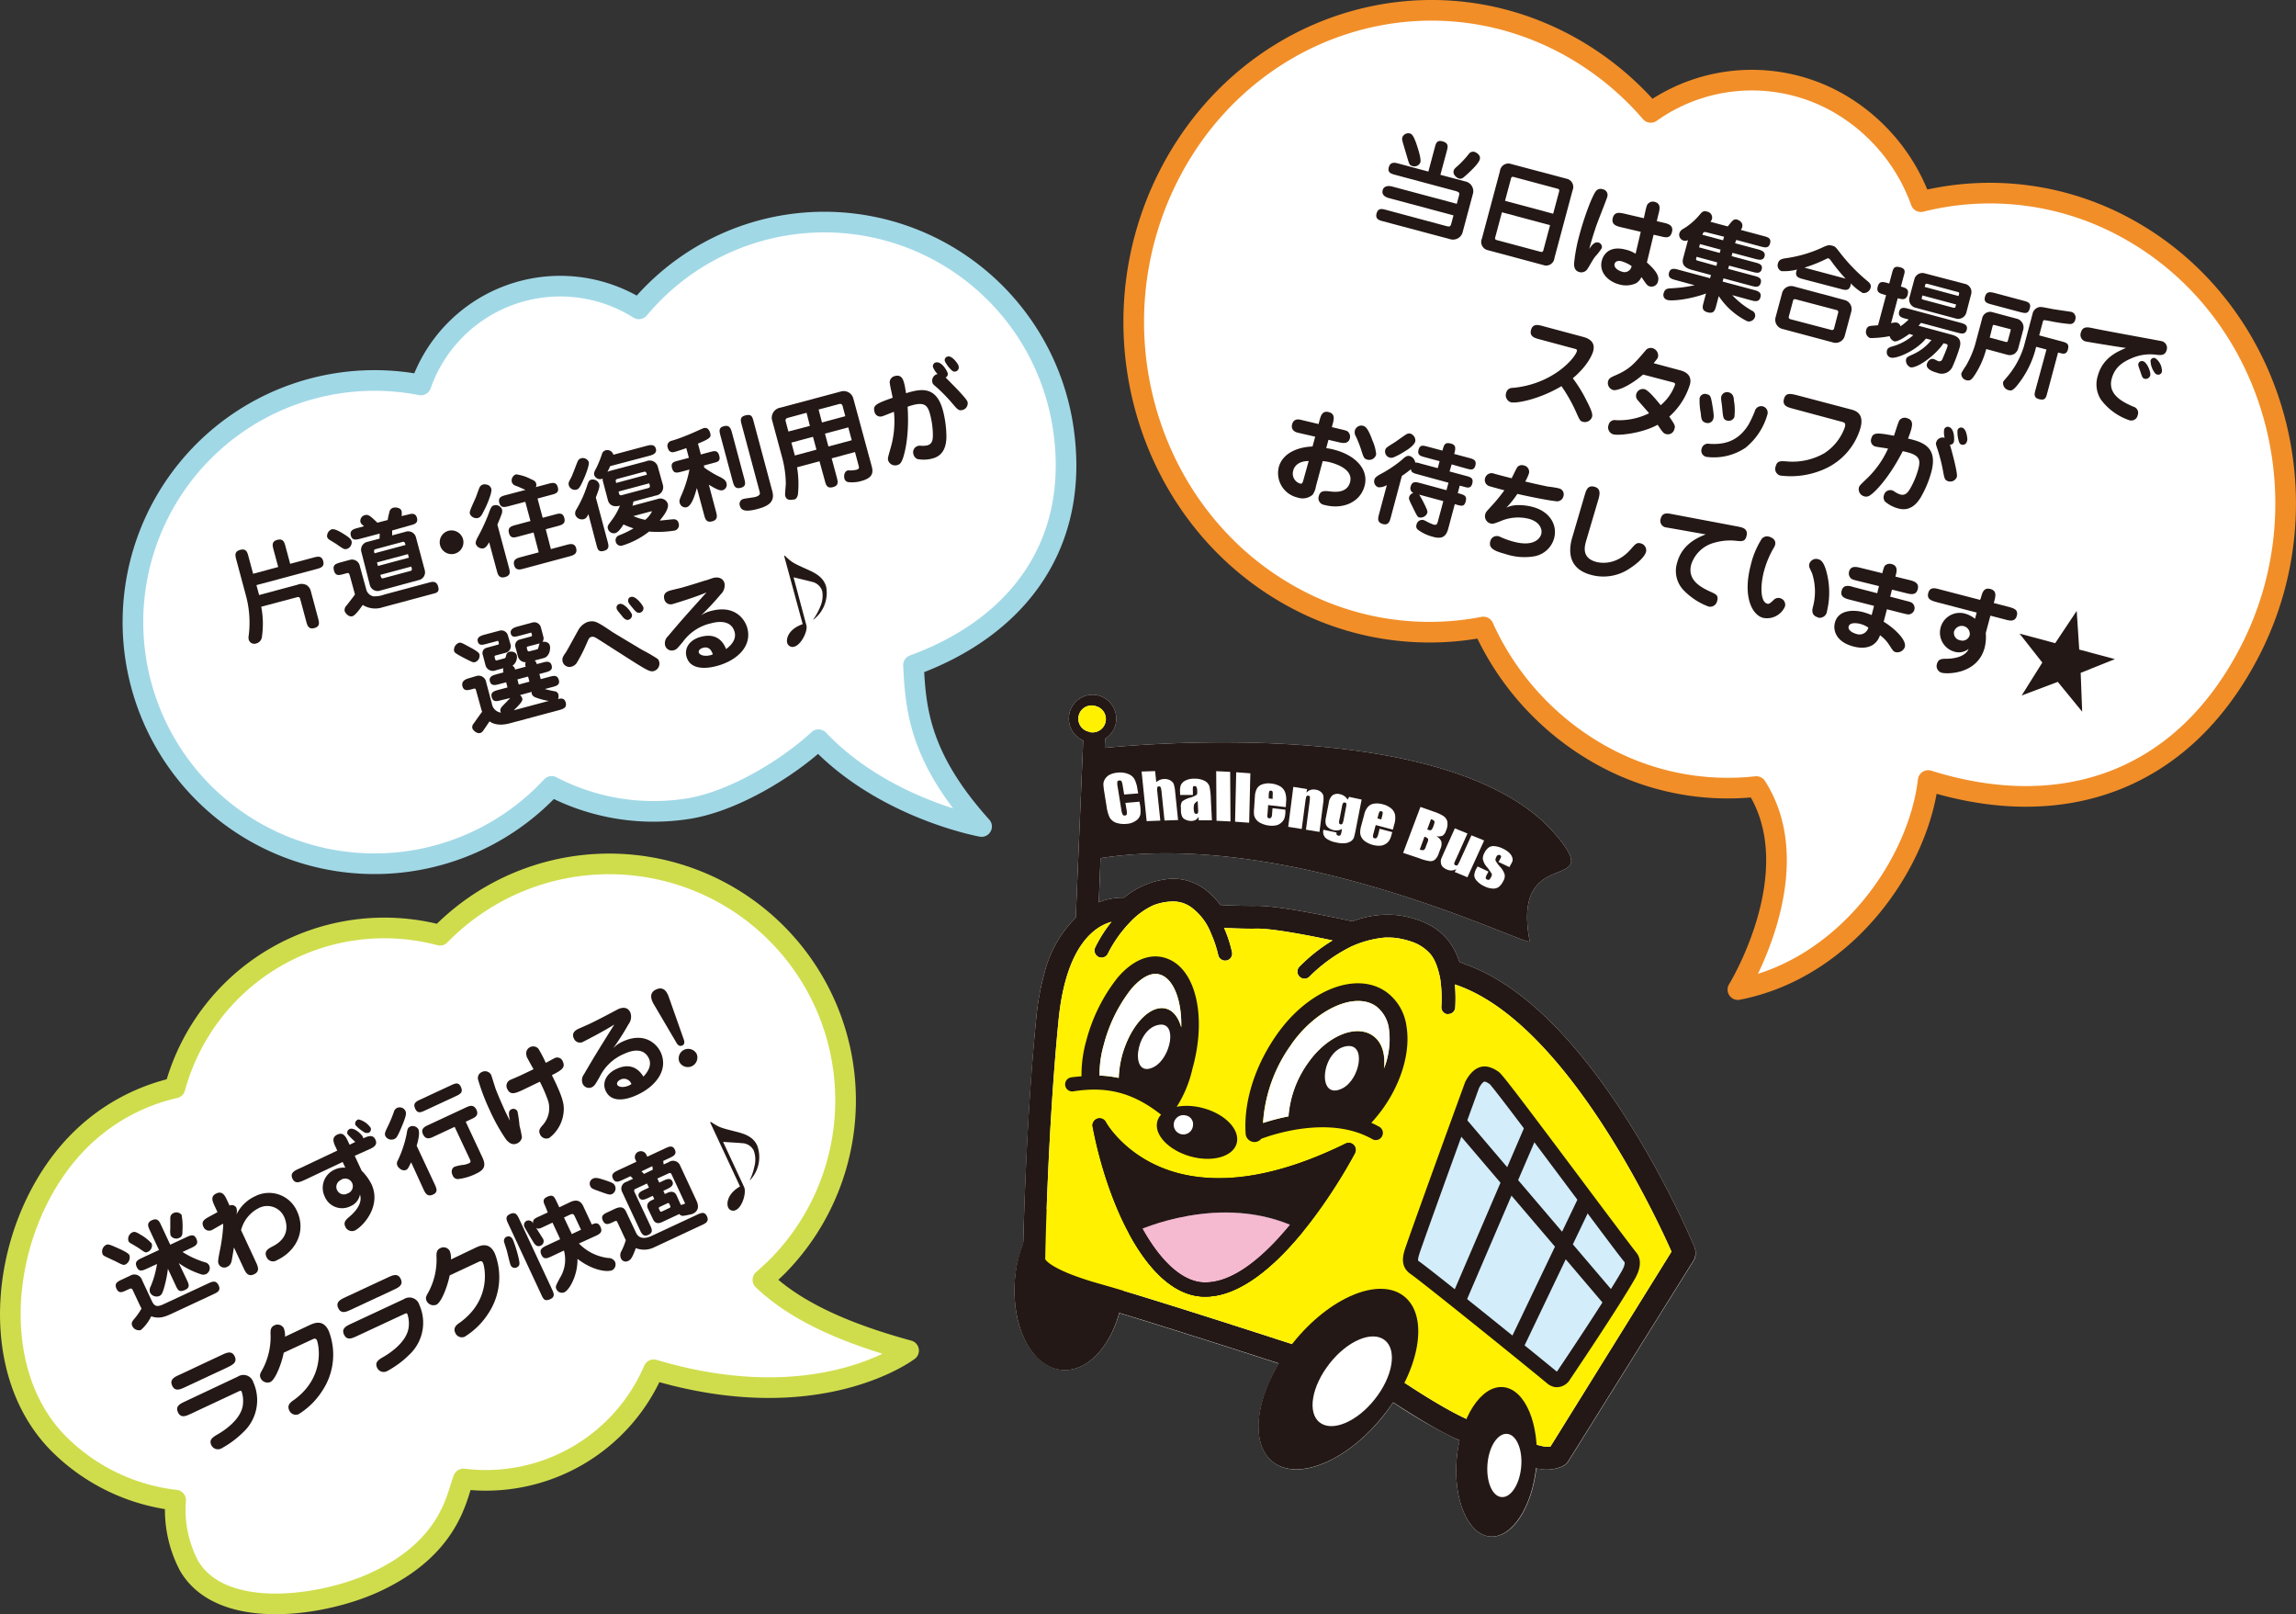 <svg xmlns="http://www.w3.org/2000/svg" xmlns:xlink="http://www.w3.org/1999/xlink" viewBox="0 0 445.08 312.82"><rect x="0" y="0" width="445.08" height="312.82" fill="#333333" stroke="none"/><defs><style>.cls-1{fill:#231815;}.cls-2,.cls-3,.cls-4,.cls-5{fill:#fff;}.cls-2{stroke:#a1d8e6;}.cls-2,.cls-3,.cls-4{stroke-linecap:round;stroke-linejoin:round;stroke-width:4px;}.cls-3{stroke:#cfdd4c;}.cls-4{stroke:#f18e28;}.cls-6{fill:#fff100;}.cls-7{fill:#d3edfb;}.cls-8{clip-path:url(#clip-path);}.cls-9{fill:#727171;}.cls-10{fill:#f5b9d0;}.cls-11{clip-path:url(#clip-path-2);}</style><clipPath id="clip-path"><path class="cls-1" d="M231.19,251c-9.49-2.29-16.58-18.05-19.38-32.64a1.37,1.37,0,0,1,2.55-.91c0,.07,4.2,7.54,14.58,10.05,8.89,2.14,19.61.17,31.89-5.86a1.36,1.36,0,0,1,1.81,1.86c-.6,1.16-15,28.21-29.35,27.78a10.09,10.09,0,0,1-2.1-.28Z"/></clipPath><clipPath id="clip-path-2"><path class="cls-1" d="M231.19,251c-9.49-2.29-16.58-18.05-19.38-32.64a1.37,1.37,0,0,1,2.55-.91c0,.07,4.2,7.54,14.58,10.05,8.89,2.14,19.61.17,31.89-5.86a1.36,1.36,0,0,1,1.81,1.86c-.6,1.16-15,28.21-29.35,27.78a10.09,10.09,0,0,1-2.1-.28Zm-15.42-27.53c3.84,14.55,10.86,24.87,17.6,25.07,9.76.29,20.33-15.32,24.74-22.63-11.26,4.88-21.27,6.31-29.81,4.24a27.38,27.38,0,0,1-12.53-6.68Z"/></clipPath></defs><title>アセット 2</title><g id="レイヤー_2" data-name="レイヤー 2"><g id="レイヤー_1-2" data-name="レイヤー 1"><path class="cls-2" d="M177.08,128.91c20.5-7.5,32.39-23.69,29-46.11a46.82,46.82,0,0,0-82.23-22.94A28.62,28.62,0,0,0,81.59,74.61a46.83,46.83,0,1,0,25.35,77.8,42.8,42.8,0,0,0,26.29,4.34c8.81-1.34,19.36-7.77,25.44-13.39,12.77,13.45,31.61,16.82,31.61,16.82C178.17,146.73,177.5,137.31,177.08,128.91Z"/><path class="cls-1" d="M53.93,109.89l-.9-3.34c-.21-.81-.43-1.61.73-1.92s1.38.49,1.59,1.3l.9,3.34,4.52-1.21c.75-.2,1.58-.43,1.88.68s-.51,1.33-1.28,1.54L49.71,113.4l.52,1.92,7.45-2a2.09,2.09,0,0,1,1.72.06,1.88,1.88,0,0,1,.82,1.06l1.44,5.37c.21.79.43,1.6-.71,1.91s-1.38-.5-1.59-1.29L58.17,116a.41.41,0,0,0-.53-.27l-7,1.86a17.37,17.37,0,0,1,.14,5.79,1.49,1.49,0,0,1-1.12,1.33,1.12,1.12,0,0,1-1.44-.73,2,2,0,0,1,0-.87,20,20,0,0,0-.51-7.55l-1.9-7.07c-.21-.81-.43-1.6.75-1.92s1.4.48,1.61,1.29l.9,3.34Z"/><path class="cls-1" d="M67.26,106.38c-.49.13-.64.05-2-.9-.2-.15-1.23-.75-1.44-.9a1,1,0,0,1-.41-.53,1.42,1.42,0,0,1,.87-1.46c.62-.16,1.66.47,2.26.85,1.45.87,1.54,1.18,1.63,1.51A1.35,1.35,0,0,1,67.26,106.38Zm0,4.7-.7.19c-.83.22-1.52.41-1.82-.7S65.1,109.26,66,109l1.76-.48a1.54,1.54,0,0,1,2,1.22L71,114.24a1.82,1.82,0,0,0,1.37,1.33,5.4,5.4,0,0,0,2.15-.35l8.62-2.31c.61-.17,1.48-.4,1.8.78s-.46,1.24-1.21,1.44l-9.5,2.55a4.57,4.57,0,0,1-3.91-.44c-.5.71-1.41,2-2,2.19-.77.21-1.42-.68-1.51-1a1.23,1.23,0,0,1,.39-1.1c.66-.86,1.33-1.7,1.61-2.13l-1-3.65C67.65,111.12,67.62,111,67.27,111.08Zm6.35-7.67-3.78,1c-.72.19-1.55.41-1.82-.61s.55-1.27,1.26-1.46l1.3-.35c-.45-.37-.62-.53-.7-.82a1.15,1.15,0,0,1,.88-1.34c.64-.17,1,.14,2.41,1.47l2-.52c0-.22.26-1.34.34-1.59a1,1,0,0,1,.74-.79c.48-.13,1.42,0,1.6.62a2.58,2.58,0,0,1,0,1L79,99.75c.72-.2,1.55-.42,1.83.62s-.56,1.25-1.28,1.44l-3.53,1v.95l2.57-.69a1.56,1.56,0,0,1,2.07,1.17l1.66,6.2a1.55,1.55,0,0,1-1.21,2l-7.35,2a1.56,1.56,0,0,1-2.09-1.16L70.06,107A1.56,1.56,0,0,1,71.29,105l2.28-.61Zm5,2.21c-.12-.43-.19-.7-.56-.6l-5.25,1.41c-.39.1-.31.39-.2.8ZM73.08,109l.18.69,6-1.61-.18-.69Zm.65,2.41c.13.5.2.76.58.65l5.26-1.41c.37-.09.3-.35.16-.85Z"/><path class="cls-1" d="M89.76,104.5a2.3,2.3,0,1,1-2.82-1.63A2.32,2.32,0,0,1,89.76,104.5Z"/><path class="cls-1" d="M95.25,94.78c.18.68-1,3.45-1.38,4.08-.47,1-.72,1.39-1.22,1.53a1.36,1.36,0,0,1-1.56-.81c-.1-.36,0-.64,1.14-3.16.15-.35.63-1.83.82-2.11a1.08,1.08,0,0,1,1.17-.41A1.14,1.14,0,0,1,95.25,94.78Zm-.43,10.31c-.31.55-.59,1-1.06,1.17a1.32,1.32,0,0,1-1.55-.93c0-.16,0-.45.33-1.1a36.06,36.06,0,0,0,2.18-4.67c.35-1,.54-1.49,1-1.61a1.29,1.29,0,0,1,1.6.79,1.56,1.56,0,0,1-.1.94c-.12.38-.43,1.11-.8,2l2.23,8.3c.22.84.39,1.56-.79,1.87s-1.39-.64-1.55-1.24Zm3.81-7c-.8.21-1.55.41-1.84-.65s.47-1.28,1.26-1.49l3.81-1c-.66-.3-1.51-.68-2-.85a1.06,1.06,0,0,1-.64-.68,1.26,1.26,0,0,1,.82-1.49,8.55,8.55,0,0,1,2.83.9c.64.29.94.41,1.07.9a.89.89,0,0,1-.08.68l2.43-.65c.79-.21,1.55-.4,1.84.67s-.45,1.26-1.26,1.47l-2.67.72,1,3.73,2.36-.63c.79-.22,1.54-.42,1.83.66s-.39,1.33-1.24,1.56l-2.36.63,1,3.85,3.07-.83c.65-.17,1.55-.39,1.83.67s-.52,1.36-1.24,1.55l-8.94,2.4c-.66.18-1.55.42-1.84-.67s.53-1.36,1.24-1.55l3.52-.94-1-3.85-2.92.78c-.79.22-1.55.42-1.84-.66s.39-1.33,1.24-1.56l2.92-.78-1-3.73Z"/><path class="cls-1" d="M114.13,89.54c.18.67-.89,3.15-1,3.36-.79,1.83-1.05,1.9-1.39,2a1.23,1.23,0,0,1-1.49-.9c-.11-.43.08-.71.53-1.57.23-.46,1-2.58,1.2-3a1,1,0,0,1,.69-.62A1.24,1.24,0,0,1,114.13,89.54Zm-.07,10.1c-.25.5-.44.9-1,1a1.37,1.37,0,0,1-1.55-.91,1.4,1.4,0,0,1,.22-1,22.33,22.33,0,0,0,2-4.36c.3-.9.4-1.28.87-1.41a1.34,1.34,0,0,1,1.55.85c.09.33.15.56-.65,2.6l2.28,8.52c.21.79.41,1.52-.71,1.83s-1.24-.38-1.47-1.25Zm2.78-6.5a1.1,1.1,0,0,1,0-.41,1,1,0,0,1-.24.1,1.2,1.2,0,0,1-1.41-.76c-.09-.37,0-.63.43-1.42A21.19,21.19,0,0,0,116.69,88a1,1,0,0,1,.69-.72,1.21,1.21,0,0,1,1.52.85l6.43-1.72c.6-.16,1.55-.39,1.81.55s-.69,1.22-1.29,1.38l-7.57,2c-.2.49-.37.8-.53,1.12a2.17,2.17,0,0,1,.54-.21l7-1.86a1.62,1.62,0,0,1,2.23,1.07l1,3.58a1.64,1.64,0,0,1-1.4,2l-4.34,1.17a5.11,5.11,0,0,1-.18.81l4.85-1.3a1.53,1.53,0,0,1,2,.89c.29,1.06-1,2.58-1.55,3.27.44,0,2.38-.26,2.76-.24a.89.89,0,0,1,.88.74,1.09,1.09,0,0,1-.72,1.44,20.73,20.73,0,0,1-5,.2,15.89,15.89,0,0,1-5.21,2.72,1,1,0,0,1-1.25-.78,1,1,0,0,1,.62-1.2,17.62,17.62,0,0,0,2.82-1.36,15.8,15.8,0,0,1-1.94-.76c-.39.64-1,1.52-1.58,1.68a1.19,1.19,0,0,1-1.44-.87c-.13-.51,0-.61.79-1.69A12.1,12.1,0,0,0,120.17,98c-1.11.3-2,0-2.31-1ZM125.4,92c-.14-.54-.18-.67-.74-.52l-4.85,1.3c-.54.14-.5.28-.36.82Zm-5.5,3.26.11.41c.1.4.37.33.64.26l4.86-1.3c.29-.08.55-.15.45-.56l-.11-.4Zm2.87,4.76a10.23,10.23,0,0,0,2.32.72,5.35,5.35,0,0,0,1.29-1.6c0-.08-.19,0-.31,0Z"/><path class="cls-1" d="M136.52,90.62a19.62,19.62,0,0,0,3.17,1.88c.71.39,1,.65,1.12,1.07a1.1,1.1,0,0,1-.74,1.44c-.38.1-.92,0-2.66-1.07l1.38,5.18c.21.78.43,1.61-.73,1.92s-1.38-.52-1.58-1.3l-1.39-5.17c-.41,1.47-1,3.47-2,3.74a1.12,1.12,0,0,1-1.33-.87c-.1-.36-.07-.56.41-1.64A23,23,0,0,0,133.65,91l-1.53.41c-.91.24-1.55.41-1.85-.71s.48-1.23,1.27-1.44l2-.53-.5-1.88c-1.29.45-2.05.68-2.29.74-.59.16-1.11,0-1.34-.92a1,1,0,0,1,.8-1.25c1.33-.4,2.32-.79,2.81-1,1.19-.44,3.09-1.37,3.4-1.45.8-.21,1.13.5,1.26,1,.18.69.11,1-2.38,2l.56,2.11,1.72-.46c.91-.25,1.55-.42,1.85.72s-.46,1.2-1.27,1.42l-1.72.46Zm7.74,2.09c.22.83.42,1.54-.63,1.82s-1.33-.26-1.59-1.23l-2.38-8.87c-.21-.81-.41-1.54.63-1.82s1.34.28,1.6,1.23Zm-.47-10.35c-.23-.85-.42-1.55.66-1.84,1.24-.33,1.39.21,1.65,1.21l3.61,13.47c.57,2.11-.82,2.89-2.84,3.44-2.44.65-3.2.27-3.44-.6a1,1,0,0,1,.78-1.36c.32-.09,1.83-.27,2.14-.35,1.1-.29,1-.7.89-1.09Z"/><path class="cls-1" d="M158.86,89.4l-4.35,1.16a19.66,19.66,0,0,1,.17,5.26c-.17.85-.59,1-.86,1s-1.32.35-1.61-.73c-.08-.33.13-2,.12-2.42a20.41,20.41,0,0,0-.71-5l-2-7.42A2,2,0,0,1,151.31,79l11.75-3.14a1.93,1.93,0,0,1,2.33,1.28L169,90.44c.4,1.49-.18,2.28-2.09,2.8a6.39,6.39,0,0,1-2.5.19.91.91,0,0,1-.72-.68c-.15-.58,0-1.4.66-1.58a1.75,1.75,0,0,1,.33,0,5.43,5.43,0,0,0,1.28-.11c.42-.12.65-.2.5-.76l-.72-2.69-4.52,1.22,1,3.72c.21.8.41,1.55-.75,1.86s-1.36-.44-1.57-1.23ZM156.35,80l-3.69,1a.49.49,0,0,0-.38.56l.55,2.07L157,82.54Zm1.25,4.66-4.19,1.12.67,2.5,4.19-1.13Zm1.74-2.78,4.52-1.22-.53-2a.49.49,0,0,0-.64-.36l-4,1.07Zm1.25,4.65,4.52-1.21-.67-2.49-4.52,1.21Z"/><path class="cls-1" d="M175.05,88.77c-.29.78-.49,1.2-1.12,1.37a1.43,1.43,0,0,1-1.76-.91c-.09-.35-.1-.39.41-2.17a18.52,18.52,0,0,0,.71-7.25c-.36.12-1.89.76-2.22.85a1.16,1.16,0,0,1-1.56-.91c-.32-1.18.33-1.54,3.53-2.66-.07-.5-.61-2.68-.57-3.12a1.29,1.29,0,0,1,1-1.09c1.33-.36,1.63.76,1.8,1.4s.14.61.37,1.93c2.85-.89,5.86-1.47,7.15,3.35a20.39,20.39,0,0,1,.67,5.35c-.06,1.15-.31,3.31-2.67,3.94a6.49,6.49,0,0,1-2.93.12,1.31,1.31,0,0,1-.78-.9,1.27,1.27,0,0,1,.84-1.64,1.64,1.64,0,0,1,.57-.05,4.14,4.14,0,0,0,1.25-.06c1.12-.3,1.12-1.3,1.09-2.49a16.31,16.31,0,0,0-.52-3.48c-.45-1.69-1-2.47-3.37-1.84-.48.13-.78.24-1,.32C176.34,85.09,175.16,88.42,175.05,88.77Zm12.51-10.88a1.33,1.33,0,0,1-.94,1.56c-.76.2-1-.08-1.94-1.18a32,32,0,0,0-2.88-3c-.87-.76-1-.84-1.05-1.15a1.31,1.31,0,0,1,1-1.63,4,4,0,0,1-.85-1.24.73.73,0,0,1,.48-1c1.18-.31,2.24,1.72,2.31,2a.73.73,0,0,1-.38.91C184.13,74,187.37,77.18,187.56,77.89ZM185.83,71a.81.81,0,0,1-.58,1c-.45.12-.76-.21-1-.47A6,6,0,0,1,183.16,70a.71.71,0,0,1,.53-.9c.85-.23,1.82,1.23,2,1.5A1.18,1.18,0,0,1,185.83,71Z"/><path class="cls-1" d="M92.11,128.32c-.41.11-.57,0-2.19-.82-1.78-.93-1.82-1.07-1.9-1.36a1.47,1.47,0,0,1,.91-1.55c.43-.11.6,0,2.11.82,1,.53,1.8,1,1.91,1.42A1.32,1.32,0,0,1,92.11,128.32Zm5,7.39c-.79.21-1.52.4-1.79-.58s.47-1.2,1.26-1.42l1.8-.48-.26-1-1.36.36c-.71.19-1.54.41-1.79-.53s.57-1.19,1.28-1.38l1.35-.37a1.14,1.14,0,0,1,0-.81l-1.47.4a1.48,1.48,0,0,1-2-.91l-.52-2a1.06,1.06,0,0,1,.73-1.45l2-.55c.38-.1.42-.11.32-.5s-.12-.3-.4-.22l-1.89.5c-.85.23-1.52.41-1.75-.44s.6-1.13,1.28-1.32l2.82-.75a1.32,1.32,0,0,1,1.71.8L99,125a1.32,1.32,0,0,1-1,1.52l-1.84.49c-.35.09-.33.15-.22.57s.13.47.5.37l1.29-.35a.4.4,0,0,0,.33-.38c.09-.37.19-.77.69-.91.25-.06,1.21-.11,1.44.72a2.08,2.08,0,0,1-.85,2,1,1,0,0,1,.51.73l2.07-.55a1,1,0,0,1,0-.87,1.5,1.5,0,0,1-1.48-1l-.51-1.89a1.17,1.17,0,0,1,.88-1.52l1.91-.52c.41-.11.47-.12.37-.49s-.09-.33-.38-.25l-1.91.51c-.91.25-1.57.42-1.78-.39s.61-1.18,1.31-1.36l2.88-.78a1.32,1.32,0,0,1,1.62.87l.5,1.88a1.14,1.14,0,0,1-.18,1c.41-.09,1.24,0,1.43.69s-.07,2.15-1.15,2.44l-1.79.48a1.15,1.15,0,0,1,.41.7l1.1-.29c.7-.19,1.53-.41,1.79.55s-.58,1.17-1.28,1.36l-1.1.29.26,1,1.68-.45c.79-.21,1.53-.41,1.82.59s-.49,1.19-1.28,1.4l-1.43.38c.78.21.91.23,1.87.43a.82.82,0,0,1,.76.61,1.53,1.53,0,0,1-.06.9c.42-.11,1.21-.32,1.48.66s-.41,1.25-1.26,1.48l-9.61,2.57c-2.45.66-3.64-.2-3.89-.38-.3.43-.77,1.14-1.07,1.57s-.42.59-.75.68c-.7.18-1.42-.6-1.51-.91a1,1,0,0,1,.24-.91c.15-.2,1.09-1.57,1.64-2.28,0-.14-.07-.19-.13-.42l-1-3.61c-.12-.45-.14-.54-.55-.44l-.31.09c-.75.2-1.55.41-1.81-.57s.55-1.37,1.24-1.56L92.4,131a1.48,1.48,0,0,1,1.84,1.21l1.1,4.13a2.07,2.07,0,0,0,1.78,1.77,1.07,1.07,0,0,1-.1-.23c-.14-.5.19-.83.48-1.14s1.22-1.24,1.41-1.46Zm3.69-1a1.39,1.39,0,0,1,.44.63c.09.34.06.68-1.65,2.32l6.8-1.82a12.12,12.12,0,0,1-2.31-.58c-.48-.16-.83-.32-1-.8a.79.79,0,0,1,0-.37Zm1.57-3.59-2.07.55.26,1,2.07-.56Zm1.66-5.25c.21-.06.26-.09.36-.43,0-.09.19-.69.21-.76a.62.62,0,0,1-.19.07l-2,.52c-.17,0-.34.14-.29.31.18.68.2.74.66.61Z"/><path class="cls-1" d="M118.66,122.45c.4.26,1.9,1.16,5.85,3.52a32.08,32.08,0,0,1,3,1.74,1.3,1.3,0,0,1,.26.49,1.5,1.5,0,0,1-1,1.85c-.56.15-1,0-2.37-.82-.83-.48-1.56-.95-8.11-5.14-.9-.56-1.18-.78-1.66-.65s-.48.32-1.19,1.91a29,29,0,0,1-1.68,3.19,1.85,1.85,0,0,1-1,.67,1.37,1.37,0,0,1-1.68-.94c-.17-.62,0-1,.59-1.8.41-.64,2-3.61,2.34-4.18a3.52,3.52,0,0,1,1.89-1.75C115.22,120.2,115.64,120.4,118.66,122.45Zm1.45-5.4c.87-.24,2.25,1.53,2.4,2.07a.91.91,0,0,1-.7,1c-.46.13-.86-.3-1-.45-1-1.23-1.17-1.37-1.26-1.69a.73.73,0,0,1,.31-.85A.88.88,0,0,1,120.11,117.05Zm2.24-1.37c.87-.23,2.24,1.55,2.38,2.07a.89.89,0,0,1-.68,1c-.52.13-.91-.32-1.25-.73-.93-1.09-1-1.25-1-1.4a.74.74,0,0,1,.31-.87A.81.81,0,0,1,122.35,115.68Z"/><path class="cls-1" d="M137.86,118.4c4.52-1.21,6.5,1.53,7,3.29,1,3.69-2.18,6.38-5.87,7.37-.74.2-5.06,1.36-5.92-1.83-.41-1.53.49-3.2,2.79-3.81,3.5-.94,4.56,1.57,4.9,2.37,1.66-1.23,1.88-2.41,1.65-3.28-.73-2.74-3.94-1.88-4.58-1.71a9.25,9.25,0,0,0-5.44,3.57c-1.14,1.38-1.27,1.52-1.81,1.66a1.34,1.34,0,0,1-1.66-1,1.86,1.86,0,0,1,.57-1.73c2.83-3.35,3.3-3.85,7.46-8.48-2.34,1-6.4,2.21-6.56,2.25a1.26,1.26,0,0,1-1.61-.93c-.35-1.29.77-1.6,1.33-1.75l1.9-.46c1.51-.41,3.89-1.17,4.6-1.4.19,0,1.54-.5,1.6-.51,1-.28,1.94,0,2.23,1a2.4,2.4,0,0,1-.74,2.18,50.24,50.24,0,0,1-3.82,4.09A5.47,5.47,0,0,1,137.86,118.4Zm-1.58,7.15c-.62.17-.91.56-.82.89.14.54,1.15.83,2.24.54.17,0,.28-.1.49-.18C138,126.35,137.63,125.19,136.28,125.55Z"/><path class="cls-1" d="M152.11,107.68c1.47,1.37,1.59,1.42,4.39,2.68,1.53.69,3.15,1.48,3.66,3.39a6.51,6.51,0,0,1-2.52,6.37l0-.05a12,12,0,0,0,1.34-2.43,5.21,5.21,0,0,0,.4-3.11,2.67,2.67,0,0,0-2.07-1.79c-.54-.16-3-.73-3.48-.86l2.49,9.31c.3,1.12-1,3.76-2.33,4.13a1.08,1.08,0,0,1-1.39-.71c-.25-1,.4-2.74,3-3.65L152,107.72Z"/><path class="cls-3" d="M11.76,280.18C-3.43,265.44.25,236.67,15,221.48a38.2,38.2,0,0,1,18.92-10.64A42.07,42.07,0,0,1,85.3,181.25a45.81,45.81,0,0,1,65.59,64c-1,1-2,1.91-3,2.79,5.24,5,13.45,9.68,28.24,13.71,0,0-17.33,13.28-49.41,3.72a35.4,35.4,0,0,1-36.88,21.16c-1.31,3.09-2.33,13.32-17.47,20.16-10.08,4.55-29.48,7.37-35.73-3.35a23.23,23.23,0,0,1-2.59-12.7A38.17,38.17,0,0,1,11.76,280.18Z"/><path class="cls-1" d="M24.34,245.05c-.42.19-.57.11-2.08-.67-.31-.14-1.71-.78-2-.95a.7.7,0,0,1-.37-.37,1.44,1.44,0,0,1,.67-1.79c.28-.14.54-.15,1.66.35.8.35,2.62,1.12,2.85,1.61A1.52,1.52,0,0,1,24.34,245.05Zm1.43,5.07c-.15-.33-.26-.52-.73-.3l-.55.25c-.76.36-1.45.68-1.9-.3s.08-1.34.95-1.74l1.68-.79a1.57,1.57,0,0,1,2.34.9l1.84,3.93c.53,1.14,1,1.3,2.38.66l8.59-4c.73-.34,1.49-.69,2,.36s-.27,1.4-1,1.74l-7.87,3.67c-1.35.63-2.55,1.19-4.19.61a8.24,8.24,0,0,1-2,2.65,1.41,1.41,0,0,1-1.67-.79c-.25-.54,0-.89.34-1.31a12.84,12.84,0,0,0,1.46-2.07c-.1-.17-.19-.32-.27-.49Zm2.9-7.51c-.45.21-.55.15-1.66-.64-.24-.17-1.25-.78-1.66-1a1,1,0,0,1-.44-.43,1.41,1.41,0,0,1,.75-1.7c.42-.19.7-.1,1.66.49A8.7,8.7,0,0,1,29.41,241,1.35,1.35,0,0,1,28.67,242.61Zm7.55,5.44c.38.82.68,1.47-.31,1.93-1.2.56-1.44.05-1.88-.91l-1.48-3.17a22.7,22.7,0,0,1-.87,4.09c-.24.69-.38,1-.8,1.19a1.44,1.44,0,0,1-1.78-.65,1.49,1.49,0,0,1,.13-1.27,18.11,18.11,0,0,0,1.2-4.29l-2,.92c-.76.35-1.45.67-1.91-.31s.06-1.35.94-1.76l3.36-1.56-1.76-3.78c-.35-.74-.7-1.5.4-2s1.45.26,1.79,1L33,241.23l3.16-1.47c.76-.35,1.45-.67,1.9.31s-.05,1.34-.94,1.76l-1.74.81a17.24,17.24,0,0,0,4.36,2,1.16,1.16,0,0,1,.81.61,1.29,1.29,0,0,1-.59,1.67,1.36,1.36,0,0,1-1.11,0,15.3,15.3,0,0,1-4.19-2.12Zm-1-12.51a12.54,12.54,0,0,1,.15,3c0,.61,0,1.1-.61,1.36a1.28,1.28,0,0,1-1.68-.45,3.67,3.67,0,0,1-.07-1.27c0-1,0-1,0-2.13a1,1,0,0,1,.56-.92A1.27,1.27,0,0,1,35.26,235.54Z"/><path class="cls-1" d="M49.41,231.86a5.93,5.93,0,0,1,8.17,2.88c1.81,3.89-.22,7.78-3.91,9.5a1.36,1.36,0,0,1-2-.61c-.56-1.19.39-1.66,1.19-2.08,3.36-1.7,2.83-4.4,2.2-5.75a3.58,3.58,0,0,0-5-1.61,6.64,6.64,0,0,0-3.33,4.22l2.83,6.08c.43.92.9,1.92-.32,2.48s-1.66-.43-2.09-1.36l-1.8-3.86-.33,2c-.14.84-.24,1.44-1,1.78A1.19,1.19,0,0,1,42.4,245c-.21-.45-.15-.74.38-3.44a32.81,32.81,0,0,0,.5-4.23l-.07-.16-1.22.7c-.61.35-.66.39-.84.48a1.2,1.2,0,0,1-1.72-.61c-.49-1.05.21-1.45,1.32-2.05l1.41-.77-.53-1.14c-.43-.93-.9-1.92.3-2.48s1.68.43,2.11,1.35l.46,1a1,1,0,0,1,1.33.44,2.38,2.38,0,0,1,0,1.31A7.45,7.45,0,0,1,49.41,231.86Z"/><path class="cls-1" d="M68.76,224l1.34,2.88A10.27,10.27,0,0,1,72,229.48c2,4.26-1.62,8.21-3.21,9a1.4,1.4,0,0,1-1.86-.77c-.35-.74,0-1.25.79-1.89,2.28-1.93,2.35-3.44,2.06-4.3a3.07,3.07,0,0,1-1.84,2.25,3.63,3.63,0,0,1-5-1.89,3.86,3.86,0,0,1,1.92-5.2,4,4,0,0,1,2.08-.37l-.52-1.11-7.25,3.43c-1,.45-1.95.93-2.48-.2s.44-1.57,1.42-2l7.27-3.44-.28-.6c-.43-.92-.9-1.94.29-2.5s1.67.46,2.11,1.39l.27.58,1.11-.55a15.29,15.29,0,0,1-1.51-1.5.74.74,0,0,1,.43-1c.81-.38,2.29,1,2.52,1.49a1,1,0,0,1,.1.31c.85-.38,1.84-.84,2.35.25s-.4,1.55-1.45,2Zm-3.42,6.62a1.43,1.43,0,0,0,2,.69A1.48,1.48,0,1,0,66,228.73,1.45,1.45,0,0,0,65.34,230.65Zm6.49-12.1a.76.76,0,0,1-.32,1,1.17,1.17,0,0,1-1.18-.27,6.05,6.05,0,0,1-1.43-1.21.83.83,0,0,1,.62-1.09A4,4,0,0,1,71.83,218.55Z"/><path class="cls-1" d="M78.57,215.26c.22.47.28.88-1,3.81-.64,1.42-.79,1.52-1.14,1.68a1.33,1.33,0,0,1-1.72-.57c-.22-.49,0-.86.28-1.49a26,26,0,0,0,1.35-3.17,1.18,1.18,0,0,1,.69-.83A1.25,1.25,0,0,1,78.57,215.26Zm1.13,10c-.59,1.2-.66,1.33-1,1.48-.63.3-1.42-.31-1.64-.78a1,1,0,0,1,0-.95,21.43,21.43,0,0,0,1.76-5.21c.17-1,.22-1.25.74-1.49a1.3,1.3,0,0,1,1.53.52c.33.71,0,2.16-.32,3.22l3.5,7.48c.35.77.71,1.53-.36,2s-1.46-.29-1.8-1Zm7.74-14.93c.76-.35,1.45-.67,1.9.31s0,1.36-.93,1.78l-6,2.79c-.78.36-1.45.67-1.91-.31s0-1.36.93-1.78Zm6.06,13.95c.83,1.78.28,2.5-1.3,3.23a10.38,10.38,0,0,1-3.43,1,1.06,1.06,0,0,1-1-.67c-.49-1,0-1.56.36-1.72a7.6,7.6,0,0,1,1.8-.37,5.17,5.17,0,0,0,1-.31c.22-.1.38-.28.2-.66l-3-6.39-4.11,1.92c-.58.27-1.45.68-2-.44s.35-1.53.93-1.8l7.4-3.45c.58-.27,1.45-.68,2,.44s-.34,1.53-.92,1.8l-1.15.54Z"/><path class="cls-1" d="M99.11,215a.87.87,0,0,1,1.21.42,23.8,23.8,0,0,1,.39,2.76,18.79,18.79,0,0,1,.47,2.25,1.57,1.57,0,0,1-.92,1.16c-1,.45-1.65-.18-2.15-.74a36.66,36.66,0,0,1-3.17-5.67,41.17,41.17,0,0,1-2.26-5.93,1.24,1.24,0,0,1,.68-1.46,1.33,1.33,0,0,1,1.87.58c.06.13.73,2.33.89,2.77.68,1.75,1.67,3.9,1.73,4.05.54,1.16.78,1.57,1,2C98.59,215.85,98.53,215.29,99.11,215Zm3-10.3a1.36,1.36,0,0,1,2.26-1.45,23.16,23.16,0,0,1,1.43,2.74c.27-.13,1.39-.76,1.64-.88a1.13,1.13,0,0,1,1.66.63c.53,1.13-.14,1.64-2.12,2.63,2.21,4.42,2.39,5.71,2.29,7a7.07,7.07,0,0,1-2.8,5.17,1.33,1.33,0,0,1-1.79-.72c-.35-.74,0-1.17.52-1.76a4.92,4.92,0,0,0,1.07-4.66,28.11,28.11,0,0,0-1.62-3.76l-2.7,1.3c-2.05,1-3,1.41-3.62.1a1.26,1.26,0,0,1,.61-1.76c.15-.07,1.92-.81,2.27-1l2.22-1.06C103.18,206.8,102.23,205.09,102.06,204.72Z"/><path class="cls-1" d="M120.62,201.9c4.25-2,6.67.37,7.44,2,1.61,3.47-1,6.67-4.51,8.28-.69.33-4.75,2.22-6.14-.77-.67-1.43-.07-3.24,2.08-4.24,3.28-1.53,4.77.75,5.24,1.48,1.42-1.5,1.44-2.7,1.06-3.51-1.2-2.58-4.21-1.17-4.81-.89a9.26,9.26,0,0,0-4.74,4.46c-.89,1.56-1,1.72-1.5,2a1.33,1.33,0,0,1-1.8-.7,1.85,1.85,0,0,1,.26-1.8c2.21-3.79,2.58-4.36,5.88-9.65-2.14,1.37-5.93,3.29-6.07,3.36a1.28,1.28,0,0,1-1.76-.64c-.57-1.21.49-1.7,1-1.95l1.8-.79c1.41-.66,3.63-1.82,4.28-2.17l1.49-.79c1-.44,1.9-.37,2.37.64a2.38,2.38,0,0,1-.35,2.28,49,49,0,0,1-3,4.69A5.44,5.44,0,0,1,120.62,201.9Zm-.31,7.32c-.59.27-.8.7-.66,1,.24.5,1.28.61,2.3.14a4.57,4.57,0,0,0,.45-.26A1.52,1.52,0,0,0,120.31,209.22Z"/><path class="cls-1" d="M132.55,201.45c.19.55.15,1-.31,1.18s-.79,0-1.1-.52l-4.4-7.48c-.5-.85-1-2.2.44-2.86s2.11.41,2.48,1.49Zm2.5,2.81a1.85,1.85,0,0,1-3.35,1.56,1.85,1.85,0,0,1,3.35-1.56Z"/><path class="cls-1" d="M43,262.59c.92-.43,1.94-.91,2.5.29S45,264.55,44.1,265l-8.24,3.85c-.91.42-1.93.9-2.48-.3s.45-1.67,1.36-2.09Zm3.11,4.2a2,2,0,0,1,3,1.11,8.48,8.48,0,0,1-2,9.71,18.65,18.65,0,0,1-4.21,3.11,1.41,1.41,0,0,1-1.94-.66c-.5-1.08.36-1.56,1.24-2.08,1.26-.72,4.27-2.72,4.83-5.37a5.87,5.87,0,0,0-.18-2.89c-.12-.26-.24-.22-.71,0L37,274c-.93.43-1.94.91-2.5-.29s.46-1.67,1.38-2.1Z"/><path class="cls-1" d="M59.89,256.87c1-.47,2.75-1.26,3.83,1.06a12.63,12.63,0,0,1-1.21,11.56,14.49,14.49,0,0,1-4.63,4.59,1.38,1.38,0,0,1-1.81-.75c-.48-1,.24-1.57.89-2,6.21-4.48,4.81-10.83,4.47-11.57-.21-.45-.48-.37-1-.12L55,262.16c-.41,2.11-1.61,5.22-2.59,5.68a1.47,1.47,0,0,1-1.88-.73c-.28-.6-.08-.93.34-1.68a13.37,13.37,0,0,0,1.57-7c0-.56,0-1.22.73-1.56a1.38,1.38,0,0,1,1.85.55,4.11,4.11,0,0,1,.23,1.64Z"/><path class="cls-1" d="M75.18,247.58c.93-.43,1.94-.91,2.5.29s-.46,1.67-1.38,2.1l-8.25,3.85c-.91.42-1.92.89-2.48-.3s.46-1.67,1.36-2.1Zm3.11,4.2a2,2,0,0,1,3,1.11,8.48,8.48,0,0,1-2,9.71,18.39,18.39,0,0,1-4.2,3.1,1.4,1.4,0,0,1-2-.66c-.49-1.07.36-1.55,1.24-2.07,1.26-.72,4.27-2.73,4.83-5.37a5.74,5.74,0,0,0-.18-2.89c-.12-.26-.24-.22-.71,0l-9.08,4.23c-.93.43-1.94.91-2.5-.29s.46-1.67,1.38-2.1Z"/><path class="cls-1" d="M92.09,241.86c1-.48,2.74-1.26,3.83,1.06a12.69,12.69,0,0,1-1.21,11.56,14.48,14.48,0,0,1-4.64,4.59,1.38,1.38,0,0,1-1.81-.75c-.48-1,.24-1.57.89-2,6.21-4.48,4.82-10.83,4.47-11.57-.21-.46-.48-.37-1-.12l-5.45,2.55c-.41,2.1-1.6,5.22-2.58,5.68a1.49,1.49,0,0,1-1.89-.73c-.28-.6-.08-.94.34-1.68a13.28,13.28,0,0,0,1.57-7c0-.55,0-1.21.73-1.55a1.37,1.37,0,0,1,1.85.55,3.85,3.85,0,0,1,.23,1.64Z"/><path class="cls-1" d="M99,245.22c-.21-.45-.67-2.62-.8-3-.07-.24-.41-1.27-.47-1.48a.87.87,0,0,1,.48-1.06c.09,0,.78-.37,1.24.63a24,24,0,0,1,1.12,3.67c.17.85.27,1.33-.4,1.65A.85.85,0,0,1,99,245.22Zm8,4.64c.35.76.66,1.46-.3,1.91-1.13.52-1.39,0-1.8-.93l-6.36-13.63c-.37-.78-.68-1.45.3-1.91s1.38,0,1.8.93Zm-1.26-16c-.38-.8-.68-1.45.32-1.91,1.16-.54,1.39,0,1.83.91l.53,1.12,2.1-1c1.79-.84,2.35.36,2.62.94l1.59,3.41c.49-.23,1.2-.56,1.66.42s0,1.37-.94,1.78L112.23,241a9.46,9.46,0,0,0,5.68,2.81,1.45,1.45,0,0,1,1.3.7,1.29,1.29,0,0,1-.51,1.65c-1,.44-3.82.08-6.76-2.19.09,3.09-1.53,6-2.52,6.47a1.17,1.17,0,0,1-1.56-.6c-.22-.47-.13-.64.66-2.14a6.7,6.7,0,0,0,.8-5.34l-2.45,1.15c-.76.35-1.45.67-1.91-.31s.05-1.36.94-1.78l2.68-1.25c-.16-.39-.24-.57-.48-1.08l-1-2.14-1.7.8c-.82.38-1,.47-1.46.23.12.21,1.33,2.1,1.37,2.19a.94.94,0,0,1-.48,1.24c-.78.36-1.19-.28-1.53-.83-.76-1.24-1.54-2.59-1.65-2.81a.91.91,0,0,1,.45-1.18,1,1,0,0,1,1.26.52c-.17-.74.35-1,1.11-1.34l1.71-.79Zm4.57,4.18c.08.17.46.94.53,1.13l1.79-.84-1.16-2.48c-.25-.55-.39-.7-1-.43l-1.14.54Z"/><path class="cls-1" d="M118.7,231.39c-.49.23-.68.16-2.57-.53-1.34-.47-1.49-.54-1.71-1a1.07,1.07,0,0,1,.55-1.45c.6-.28,1.3,0,2.39.34,1.48.51,1.63.59,1.9,1.17A1.23,1.23,0,0,1,118.7,231.39Zm2.57,8.89-1.6-3.43c-.11-.23-.18-.31-.57-.13l-.32.15c-.78.36-1.45.68-1.91-.3s.19-1.3,1-1.67l1.32-.62c1.49-.69,1.92,0,2.22.64l1.89,4c.43.93,1.4,1.36,3,.61l8.83-4.11c.73-.34,1.45-.68,1.91.3s-.22,1.36-1,1.71l-9.28,4.33a4.4,4.4,0,0,1-3.51.13c-.7,2-1.06,2.28-1.42,2.45a1,1,0,0,1-1.48-.52,1.5,1.5,0,0,1,.12-1.36,12.54,12.54,0,0,0,.85-2.14Zm5.34-3.93-1-2.08c-.39-.84.09-1.37.75-1.67l.47-.22-.29-.62-.87.4c-.62.29-1.43.67-1.81-.14s.47-1.17,1.07-1.45l.87-.41-.38-.79-2.32,1.08c-.14.07-.24.29-.1.58l3,6.38c.35.74.68,1.45-.28,1.9s-1.32-.14-1.71-1L120.6,231a1.36,1.36,0,0,1,.8-1.94l1.32-.61-.5-.5-1.52.71c-.72.34-1.45.68-1.88-.25s.3-1.26,1-1.6l3.55-1.66-.17-.36a1.13,1.13,0,0,1,.51-1.56,1.18,1.18,0,0,1,1.6.58l.17.36,3.46-1.61c.73-.34,1.45-.68,1.88.25s-.31,1.27-1,1.6l-1.25.58c0,.1.06.55.08.69l1-.46a1.47,1.47,0,0,1,2.21.71l3.15,6.76c.61,1.31.21,2.11-.7,2.54a1.64,1.64,0,0,1-.34.11l-.7.15c-.87.18-1.21.26-1.58-.21l-3.32,1.55C127.65,237.19,127,237.15,126.61,236.35Zm-.08-9.65c0-.36-.06-.5-.08-.69l-2.1,1c.19.18.41.41.49.5Zm5.45,6.82c.09,0,.6-.15.7-.2s.16-.09,0-.35l-2.48-5.33c-.1-.2-.2-.41-.58-.24l-2.19,1,.37.8.74-.35c.62-.29,1.43-.67,1.8.11s-.42,1.19-1,1.48l-.75.35.29.62.49-.23c.67-.31,1.39-.34,1.78.49Zm-4.1.39c-.18.08-.21.21-.13.39l.17.36c.1.2.19.22.38.14l1.48-.7c.18-.08.24-.2.15-.38l-.16-.36a.26.26,0,0,0-.4-.15Z"/><path class="cls-1" d="M137.8,217.43c1.68,1.09,1.81,1.12,4.79,1.87,1.62.41,3.36.91,4.19,2.7a6.5,6.5,0,0,1-1.37,6.71l-.06,0a12,12,0,0,0,.89-2.63,5.15,5.15,0,0,0-.14-3.13,2.64,2.64,0,0,0-2.35-1.4c-.56-.07-3.07-.2-3.58-.25l4.07,8.74c.49,1.05-.31,3.87-1.58,4.46a1.07,1.07,0,0,1-1.49-.45c-.41-.89-.07-2.77,2.28-4.11l-5.79-12.42Z"/><path class="cls-4" d="M373.78,151.27c25.67,8.06,49.29.5,62.46-25.25,15-29.36,4.49-65.85-23.5-81.51a55,55,0,0,0-40.37-5.43,36.12,36.12,0,0,0-16.2-19.22A33.87,33.87,0,0,0,320,21.78,57.65,57.65,0,0,0,304.49,9.09c-28-15.65-62.85-4.53-77.87,24.84s-4.5,65.85,23.49,81.51a55,55,0,0,0,37.44,6.08,53.75,53.75,0,0,0,22.63,24.72,50.37,50.37,0,0,0,30.28,6.2c10.55,16.48-3.57,39.35-3.57,39.35C357.74,187.75,371.86,167.58,373.78,151.27Z"/><path class="cls-1" d="M279.22,33.88,284,35.15a1.94,1.94,0,0,1,1.49,2.54l-1.92,7.17A1.94,1.94,0,0,1,281,46.32L268,42.86c-.6-.16-1.45-.39-1.15-1.49s1.08-.89,1.74-.72l11.69,3.14c.83.22.9.1,1.07-.52l.41-1.53-12.56-3.36c-.46-.13-1.44-.51-1.17-1.52s1.44-.81,1.77-.73L282.4,39.5l.4-1.49c.16-.6.16-.76-.67-1l-11.69-3.13c-.73-.2-1.51-.4-1.22-1.46s1.12-.93,1.81-.74l5.86,1.57,1.23-4.6c.23-.87.41-1.55,1.49-1.26,1.26.34,1.07,1.05.85,1.89Zm-4.69-6.12c.34,1,1,3,.81,3.7a1.23,1.23,0,0,1-1.52.73c-.6-.16-.64-.34-1.09-1.89-.24-.83-.65-2.14-.88-3a1.41,1.41,0,0,1,0-.71,1.25,1.25,0,0,1,1.48-.72C273.73,26,274,26.32,274.53,27.76Zm12.33,3.12c-.23.87-1.93,2.42-2.64,3.06s-.92.79-1.42.65c-.23-.06-1.24-.62-1-1.53.09-.32.33-.53.79-.92a19.49,19.49,0,0,0,2.15-2.31,1,1,0,0,1,1.16-.37C286.05,29.5,287.1,30,286.86,30.88Z"/><path class="cls-1" d="M303.66,34.63a1.64,1.64,0,0,1,1.18,2.27L301.33,50a1.61,1.61,0,0,1-2.15,1.37l-10.74-2.88a1.63,1.63,0,0,1-1.17-2.26l3.5-13.08a1.63,1.63,0,0,1,2.15-1.37Zm-12.51,6.51-1.28,4.79c-.09.31-.09.5.29.6l8.48,2.27c.39.11.48-.08.56-.37l1.28-4.79Zm9.93.28,1.14-4.25c.08-.29.09-.5-.3-.6l-8.48-2.27c-.39-.11-.48.08-.55.37l-1.14,4.25Z"/><path class="cls-1" d="M309.83,47a.89.89,0,0,1,.68,1.08,11.63,11.63,0,0,1-1.32,1.69c-.53.73-1.12,1.86-1.42,2.29a1.4,1.4,0,0,1-1.61.67c-1.1-.29-1.05-1.4-1-1.89a31.87,31.87,0,0,1,1-5.25c1-3.77,2.53-7.73,3.22-8.56a1.15,1.15,0,0,1,1.28-.36,1.13,1.13,0,0,1,.92,1.44c0,.18-1.9,4.92-2.21,5.85s-.89,2.71-1.29,4.28C308.59,47.47,309.13,46.83,309.83,47Zm9.13-6.1c.21-.86.28-1.21.54-1.45a1.29,1.29,0,0,1,1.26-.33c1.24.33,1,1.4.73,2.39l-.32,1.35,1.17.27c1,.23,2.13.49,1.76,1.86s-1.35,1-2.36.77l-1.19-.27-1.3,5.38c2.06,1.82,2.38,2.8,2.16,3.63a1.28,1.28,0,0,1-1.61,1c-.46-.12-.58-.3-1.61-1.81a2.58,2.58,0,0,1-1.09,1.23,4.73,4.73,0,0,1-3.26.19c-2.09-.56-3.93-2.34-3.32-4.62.18-.69,1.07-3.07,4.7-2.09a6,6,0,0,1,1.84.78l1-4.25-3.65-.86c-1-.23-2.13-.48-1.76-1.86.33-1.23,1.35-1,2.36-.77l3.65.85Zm-4.56,9.75c-1.16-.31-1.38.38-1.41.49-.19.68.61,1.28,1.4,1.5a1.39,1.39,0,0,0,1.9-1.07A6.52,6.52,0,0,0,314.4,50.66Z"/><path class="cls-1" d="M336.34,47.14l4.42,1.18c.62.17,1.54.44,1.3,1.35s-1.17.68-1.79.51L335.84,49l-.17.64,4.54,1.22c.74.19,1.55.41,1.3,1.32s-1.05.71-1.79.51l-4.54-1.21-.17.63,5,1.34c.78.2,1.57.41,1.31,1.38s-1.06.77-1.81.57l-5.41-1.45-.17.62,6.05,1.62c.7.19,1.55.41,1.28,1.42s-1.12.78-1.82.59l-3.65-1a16.46,16.46,0,0,0,3.8,3,1,1,0,0,1,.62,1.2,1.23,1.23,0,0,1-1.5.86,14.11,14.11,0,0,1-5.53-4.88l-.51,1.93c-.22.8-.42,1.55-1.64,1.22s-1-1.08-.8-1.87l.48-1.78c-2.95,1.1-6.5,1.52-7.46,1.26a1,1,0,0,1-.74-1.34c.23-.85.79-.88,1.3-.92a27.13,27.13,0,0,0,4.7-.6l-3.69-1c-.7-.19-1.55-.41-1.28-1.42s1.12-.78,1.82-.59l6.14,1.65.17-.62-3.71-1c-2.13-.57-1.81-1.77-1.64-2.41l.9-3.36a1.16,1.16,0,0,1-1.67-1.32,1.4,1.4,0,0,1,.7-.83,12.18,12.18,0,0,0,3.1-2.61c.54-.64.81-1,1.53-.77a1.19,1.19,0,0,1,1,1.4,1.5,1.5,0,0,1-.32.58l3.36.9c.09-.1.44-.55.68-.82s.54-.66,1.11-.51c.17.05,1.31.42,1,1.52a1.18,1.18,0,0,1-.26.49l4.41,1.18c.79.21,1.54.41,1.27,1.42s-1,.83-1.82.61l-4.73-1.27Zm-3.46,3.71-4-1.08c-.15.58-.17.64.27.76l3.58,1Zm.66-2.47-4-1.08-.17.64,4,1.08Zm.67-2.5L330.73,45c-.54-.14-.63.21-.71.5l4,1.07Z"/><path class="cls-1" d="M357.63,65a1.82,1.82,0,0,1-2.33,1.36l-9.74-2.6a1.83,1.83,0,0,1-1.34-2.35l1.22-4.54a1.82,1.82,0,0,1,2.33-1.35l9.74,2.61a1.81,1.81,0,0,1,1.34,2.33Zm-8.15-10.92c-.77-.21-1.55-.42-1.25-1.54a1.1,1.1,0,0,1,.15-.31,10,10,0,0,1-3.05.32,1.2,1.2,0,0,1-.68-1.48c.22-.82.77-.92,1.84-1.07a25,25,0,0,0,6.71-2c1-.46,1.25-.57,2-.38.56.15.59.2,1.62,1.53a34,34,0,0,0,5.16,5.3c.48.39.8.75.64,1.33a1.38,1.38,0,0,1-1.54,1,10.22,10.22,0,0,1-2.3-1.87,1.46,1.46,0,0,1-.05.42c-.29,1.1-1.09.89-1.84.69Zm6.84,6.55a.39.39,0,0,0-.31-.54L348.08,58a.37.37,0,0,0-.51.32l-.8,3a.4.4,0,0,0,.29.54L355,63.94a.4.4,0,0,0,.54-.31ZM357.77,54A32.79,32.79,0,0,1,355,50.62c-.15-.21-.35-.49-.54-.54s-.19,0-.47.12a28.5,28.5,0,0,1-4.2,1.67Z"/><path class="cls-1" d="M370.12,64.72c-.92.67-2.35,1.59-2.93,1.43a1.44,1.44,0,0,1-.88-1,20.25,20.25,0,0,1-3.79.37,1.29,1.29,0,0,1-.75-1.59,1,1,0,0,1,.54-.7c.23-.1,1.47-.15,1.75-.2l1.56-5.83-.37-.1c-.81-.22-1.56-.42-1.25-1.56s1.05-.92,1.86-.7l.37.1.51-1.91c.26-1,.41-1.55,1.61-1.23s.87,1,.65,1.83l-.51,1.91c.87.24,1.62.44,1.32,1.56s-1.06.94-1.93.7l-1.3,4.85a2.59,2.59,0,0,1,1.12-.13,1.06,1.06,0,0,1,.72.71A11.15,11.15,0,0,0,370,61.92l-.56-.15c-.74-.19-1.55-.41-1.29-1.38s1.07-.74,1.81-.55l10,2.69c.76.21,1.55.42,1.29,1.38s-1.05.76-1.8.56l-7.06-1.89c-.12.15-.24.26-.48.55l6,1.62c1.14.3,2.46.65,2,2.49A30.59,30.59,0,0,1,378.52,71a2.28,2.28,0,0,1-3,1.25c-.41-.11-2.24-.6-2-1.67.2-.73.76-1.14,1.29-1,.13,0,.77.37.92.41a.64.64,0,0,0,.83-.46c.41-.92.89-2.16.95-2.37.1-.41-.07-.46-.36-.53l-.39-.11c-1.65,2.48-5.32,5-6.46,4.65a1.46,1.46,0,0,1-.82-1.5c.12-.43.24-.5,1.35-1a9.57,9.57,0,0,0,3.58-2.77l-1.06-.28c-1.95,2.4-5.81,4-6.83,3.68s-.74-1.34-.72-1.42c.12-.44.55-.59.91-.71a10.38,10.38,0,0,0,4.18-2.21Zm11.07-4.2a1.63,1.63,0,0,1-2.13,1.19l-7.65-2.05a1.63,1.63,0,0,1-1.24-2.09l.91-3.38A1.62,1.62,0,0,1,373.2,53l7.65,2a1.62,1.62,0,0,1,1.24,2.09Zm-8.53-3.26-.12.45c-.07.27.12.32.23.35l5.9,1.58c.11,0,.33.09.4-.18l.12-.45Zm7,.11.11-.43c.07-.27-.14-.32-.26-.35L373.59,55c-.11,0-.31-.08-.38.19l-.11.42Z"/><path class="cls-1" d="M384.22,61.79a1.59,1.59,0,0,1,2.08-1.27l4.58,1.23a1.73,1.73,0,0,1,1.31,2.2l-.95,3.55a1.89,1.89,0,0,1-.79,1.1,1.77,1.77,0,0,1-1.42.13l-4-1.08a17.14,17.14,0,0,1-2.35,5.22c-.47.66-.79,1-1.47.82a1.24,1.24,0,0,1-1-1.36,14.49,14.49,0,0,1,.91-1.47,19.9,19.9,0,0,0,1.72-3.93Zm8-3.52c.81.22,1.55.41,1.27,1.44-.32,1.2-.92,1-1.86.78L386.06,59c-.83-.22-1.55-.41-1.27-1.46s.9-1,1.86-.76Zm-6.51,7.16,3.07.82c.33.09.39,0,.46-.27l.52-1.93c.06-.21,0-.26-.21-.3L386.65,63c-.31-.08-.35.07-.4.27Zm11,2.31-2-.53-.23.87a18.46,18.46,0,0,1-2.81,5.77c-1.43,2-1.81,1.9-2.28,1.77a1.4,1.4,0,0,1-1.09-1.53c.05-.2.13-.28.82-1.09a16.66,16.66,0,0,0,3.22-5.89L394,60.87a1.68,1.68,0,0,1,1.21-1.33c.37-.09.51-.07,2.72.36.57.11,3.44.5,3.66.56a1.15,1.15,0,0,1,.7,1.47,1,1,0,0,1-1.12.86,32.87,32.87,0,0,1-3.86-.58c-1.09-.2-1.2-.23-1.28.06L395.3,65l4.33,1.16c.92.25,1.54.41,1.24,1.55s-1,.85-1.91.61l-2.09,7.81c-.26,1-.41,1.54-1.63,1.22-1.06-.29-.87-1-.65-1.83Z"/><path class="cls-1" d="M404.29,66.17a1.3,1.3,0,0,1-.9-1.75c.33-1.24,1.39-1,2.23-.83,2.09.46,12.92,2.41,13.33,2.51A1.34,1.34,0,0,1,420,67.86c-.29,1.08-1.16,1-2.16.87a8.92,8.92,0,0,0-4.48.64c-2.18.89-3.44,2-4,4-.86,3.21,2.34,4.62,4.19,5.45a1.22,1.22,0,0,1,.85,1.62,1.27,1.27,0,0,1-1.64,1,11.49,11.49,0,0,1-5.5-4,5.46,5.46,0,0,1-.62-4.54c.94-3.52,3.68-4.69,5.48-5.47C411.44,67.37,404.58,66.25,404.29,66.17ZM415.43,70c.76.2,1.57,2.11,1.39,2.77a.91.91,0,0,1-1.08.64c-.41-.11-.45-.24-.92-1.65-.31-.87-.35-1-.31-1.18A.71.71,0,0,1,415.43,70Zm1.45-.09a.67.67,0,0,1,.91-.5,3.08,3.08,0,0,1,1.3,2.62.73.73,0,0,1-.92.56,1.14,1.14,0,0,1-.34-.17A4.14,4.14,0,0,1,416.88,69.86Z"/><path class="cls-1" d="M298.51,65.78c-1-.26-2.06-.55-1.72-1.83s1.42-1,2.41-.72l7.69,2.06c1.53.41,2.36,1.24,1.94,2.8-.11.43-.93,2.69-3.94,5.22a26.33,26.33,0,0,1,2.58,4.17c1.21,2.31,1.27,2.87,1.14,3.35a1.47,1.47,0,0,1-1.76.92c-.54-.15-.57-.2-1.41-2.08a30.51,30.51,0,0,0-2.75-4.83c-4.36,2.6-8.82,3.39-9.82,3.12a1.44,1.44,0,0,1-.91-1.8c.24-.86.86-1,1.43-1,7.68-.76,11.92-5.75,12.28-7.09.09-.34-.07-.39-.53-.51Z"/><path class="cls-1" d="M318.51,72.59c-2.84,2.43-5.15,3.18-5.79,3a1.41,1.41,0,0,1-1-1.69c.16-.58.58-.76,1.07-1,3.05-1.27,3.87-2.25,6.14-4.9a1.3,1.3,0,0,1,1.36-.54,1.49,1.49,0,0,1,1.12,1.71c-.08.29-.16.37-.85,1.22l5.18,1.39c1.57.42,2.22,1.38,1.85,2.75a13.72,13.72,0,0,1-4,6.21c1.08,1.6,1.2,1.77,1,2.39a1.3,1.3,0,0,1-1.61,1c-.5-.14-.63-.29-1.65-1.81-3,1.67-7.53,2.14-8.59,1.86a1.39,1.39,0,0,1-.92-1.82,1.21,1.21,0,0,1,1.4-.93,13.14,13.14,0,0,0,6.45-1.34c-.32-.41-1.87-2.13-2.16-2.5a1.21,1.21,0,0,1-.33-1.17,1.33,1.33,0,0,1,1.59-1c.83.22,2.3,2.07,3.16,3.11a9.32,9.32,0,0,0,2.74-3.87c.11-.42,0-.45-.47-.58Z"/><path class="cls-1" d="M330.69,81.94c-.83-.22-.9-.75-1-1.89a12.31,12.31,0,0,1-.22-2.89,1.07,1.07,0,0,1,1.41-.76c.73.19.78.39,1.15,2.66.24,1.56.18,1.79.1,2.1A1.12,1.12,0,0,1,330.69,81.94Zm7.66,4.85a11,11,0,0,1-7.53,1.76,1.22,1.22,0,0,1-.95-1.61,1.25,1.25,0,0,1,1.51-.92c2.32.13,5.29-.11,7.52-3.64a20.18,20.18,0,0,0,1.29-2.74,1.26,1.26,0,1,1,2.43.67A12.76,12.76,0,0,1,338.35,86.79Zm-3.53-5.27c-.75-.2-.78-.5-.95-2.18,0-.28-.17-1.46-.2-1.71a2.27,2.27,0,0,1,0-.78,1.16,1.16,0,0,1,1.44-.81c.87.23,1,1,1,1.53a10.89,10.89,0,0,1,.1,3.26A1.19,1.19,0,0,1,334.82,81.52Z"/><path class="cls-1" d="M358.8,79.35c.79.21,2.63.7,1.86,3.56a12.55,12.55,0,0,1-7,8,16.06,16.06,0,0,1-8.52,1.26,1.33,1.33,0,0,1-.94-1.74c.3-1.15.91-1.1,2.22-1a12.39,12.39,0,0,0,7.27-1.62,10,10,0,0,0,3.93-5c.23-.85-.08-.93-.68-1.09l-9.42-2.53c-1-.27-2.05-.55-1.7-1.86s1.37-1,2.4-.77Z"/><path class="cls-1" d="M363.06,95.57c-.63.53-1,.8-1.66.63a1.43,1.43,0,0,1-1.06-1.67c.09-.35.1-.39,1.44-1.67A18.66,18.66,0,0,0,366,86.94c-.37-.08-2-.29-2.34-.38a1.17,1.17,0,0,1-.91-1.57c.32-1.18,1.06-1.17,4.39-.54.19-.47.81-2.62,1.07-3a1.28,1.28,0,0,1,1.44-.42c1.33.36,1,1.48.86,2.12a18.15,18.15,0,0,1-.64,1.85c2.91.66,5.81,1.66,4.52,6.47a20.33,20.33,0,0,1-2.1,5c-.63,1-1.93,2.72-4.28,2.08a6.47,6.47,0,0,1-2.6-1.35,1.29,1.29,0,0,1-.22-1.18,1.27,1.27,0,0,1,1.55-1,1.62,1.62,0,0,1,.51.25,3.92,3.92,0,0,0,1.11.56c1.12.3,1.62-.56,2.19-1.61a16.35,16.35,0,0,0,1.3-3.27c.45-1.68.35-2.64-2-3.27-.48-.13-.79-.2-1-.24C366,93,363.34,95.33,363.06,95.57Zm16.28-3.16a1.35,1.35,0,0,1-1.6.88c-.76-.2-.82-.57-1.08-2a33.48,33.48,0,0,0-1-4c-.37-1.1-.43-1.21-.34-1.52a1.29,1.29,0,0,1,1.65-.92,4.17,4.17,0,0,1-.11-1.51.72.72,0,0,1,.91-.6c1.17.31,1.08,2.61,1,2.84a.73.73,0,0,1-.78.6C378.33,87.28,379.53,91.7,379.34,92.41Zm1.93-6.81a.82.82,0,0,1-1,.58c-.44-.12-.55-.57-.62-.92a5.84,5.84,0,0,1-.19-1.85.71.71,0,0,1,.91-.52c.85.23,1,2,1,2.29A1.33,1.33,0,0,1,381.27,85.6Z"/><path class="cls-1" d="M257.09,86.86a10,10,0,0,1,1.67.33c4,1.08,6.63,3.78,5.76,7s-4.3,4.6-7.78,3.67a1.31,1.31,0,0,1-1.08-1.74c.29-1.1,1.17-1,2.26-.87,1.34.18,3.29.1,3.79-1.8.67-2.49-2.73-3.54-3.76-3.82a6.86,6.86,0,0,0-1.55-.25l-1.3,4.85a4,4,0,0,1-.64,1.65,3,3,0,0,1-2.94.54,4.85,4.85,0,0,1-3.63-5.88c.79-2.94,4.1-3.94,6.54-4l.52-1.91-3.32-.76c-1.41-.32-1.23-1.35-1.16-1.62.32-1.2,1.33-1,1.9-.84l3.23.77.16-.58c.26-1,.55-2.07,1.83-1.73s1,1.43.72,2.41l-.13.5,2.06.49c.72.18.91.23,1.14.47a1.37,1.37,0,0,1,.29,1.22c-.31,1.16-1.5.88-1.83.82l-2.32-.54Zm-3.4,2.49c-2.3,0-2.89,1.34-3,1.88A2,2,0,0,0,252,93.71c.43.11.5-.09.7-.81Zm11.38-.27c-.66-.17-.73-.38-1.3-2.19a22,22,0,0,0-.95-2.34,1.47,1.47,0,0,1-.17-1.13,1.3,1.3,0,0,1,1.57-.9c.52.14,1,.55,1.85,2.9a8.24,8.24,0,0,1,.7,2.65A1.38,1.38,0,0,1,265.07,89.08Z"/><path class="cls-1" d="M274.84,91.93c-.79-.21-1.29-.35-1.33-1-.4.33-1.07.85-1.76,1.31l-2.16,8.08c-.19.69-.41,1.54-1.53,1.24s-.95-1.1-.75-1.85l1.53-5.7a2.88,2.88,0,0,1-1.65.43,1.19,1.19,0,0,1-.77-1.45c.07-.26.17-.5,1-1a23.88,23.88,0,0,0,4.38-2.91c.55-.51.95-.84,1.47-.7a1.52,1.52,0,0,1,1.07,1.26,2.88,2.88,0,0,1,1,.19l3.37.9.36-1.35-2.82-.76c-.85-.22-1.55-.41-1.26-1.47s1-.78,1.81-.57l2.82.75c.31-1.16.45-1.68,1.69-1.35,1,.28.86,1,.59,2l2.84.76c.85.23,1.54.42,1.26,1.48s-1,.78-1.81.57L281.4,90,281,91.37l3.15.85c.87.23,1.54.41,1.25,1.49s-1,.79-1.81.57l-.62-.16-.38,1.45c1.27.34,1.83.49,1.53,1.63s-.93.83-2.11.51l-1.28,4.79c-.44,1.63-1.35,2-3,1.52a8.11,8.11,0,0,1-2.92-1.4.87.87,0,0,1-.22-.93,1.12,1.12,0,0,1,1.36-.9,2.84,2.84,0,0,1,.41.17,8.22,8.22,0,0,0,1.55.71c.62.16.7-.17.82-.61l1.06-3.94-4.68-1.26a22.67,22.67,0,0,1,1.23,2.3c.34.75.42.92.32,1.31a1.39,1.39,0,0,1-1.53.81c-.31-.08-.37-.14-1.19-1.81s-.87-1.79-.77-2.17a1.15,1.15,0,0,1,.81-.76,1,1,0,0,1-.5-1.31c.28-1,1-.83,1.82-.61L280.4,95l.39-1.45Zm-.49-6.37c-.23.87-1.88,1.84-2.18,2a13.28,13.28,0,0,1-2.08,1.1,1.24,1.24,0,0,1-.77,0,1.21,1.21,0,0,1-.79-1.45c.1-.39.25-.5,1.67-1.38.4-.24,2-1.42,2.39-1.64a1.08,1.08,0,0,1,.75-.17A1.39,1.39,0,0,1,274.35,85.56Z"/><path class="cls-1" d="M292,98.41c1.83-1,4.73-.27,5.12-.16,3.38.9,4.82,3.57,4.15,6.06a4.87,4.87,0,0,1-3.88,3.51,11.5,11.5,0,0,1-5.56-.45c-2.14-.57-3.3-1.11-2.94-2.44a1.29,1.29,0,0,1,1.61-1,3,3,0,0,1,.56.23,15.44,15.44,0,0,0,2.39.83c4,1.06,5.12-.74,5.32-1.47.25-.93-.26-2.44-2.52-3a8.58,8.58,0,0,0-5.41.5c-1.34.51-1.48.55-1.92.43a1.45,1.45,0,0,1-1-1.8c.1-.37.19-.47,1-1.36a32.22,32.22,0,0,0,2.7-3.27c-.46-.12-2.66-.71-2.91-.8a1.24,1.24,0,0,1-.83-1.53,1.31,1.31,0,0,1,1.79-.88c2.32.62,2.57.68,3.37.88.05-.13,1-2.05,1.05-2.1a1.14,1.14,0,0,1,1.27-.39,1.25,1.25,0,0,1,1,1.63,9.48,9.48,0,0,1-.69,1.49c2.3.56,3.32.75,4.47,1,.34,0,1.76.24,2,.32a1.18,1.18,0,0,1,.92,1.57,1.26,1.26,0,0,1-1.51.92c-1.69-.18-5.65-1-7.41-1.41A19.54,19.54,0,0,1,292,98.41Z"/><path class="cls-1" d="M307.51,104.7c-.39,1.28-.9,3.44,1.92,4.2.35.09,3.69,1,6.71-2.47.87-1,1.16-1.32,1.89-1.13a1.39,1.39,0,0,1,1.06,1.63c-.36,1.36-2.71,2.94-3,3.12a9.07,9.07,0,0,1-7.68,1.36c-5.33-1.43-4-6.1-3.51-7.65L307.18,96c.3-1,.58-2,1.88-1.67s1.08,1.43.79,2.45Z"/><path class="cls-1" d="M323.77,102.35l-.79-.13a1.29,1.29,0,0,1-1.06-1.69c.33-1.24,1.22-1.09,2.32-.87l12.66,2.39c.84.17,2.05.39,1.65,1.87-.3,1.13-.91,1-2.3.86a11.08,11.08,0,0,0-3.92.4,6.43,6.43,0,0,0-4.48,4.2c-.78,2.9,1.56,4.31,3.66,5.27,1.13.51,1.65.73,1.37,1.76a1.39,1.39,0,0,1-1.65,1.15,12.92,12.92,0,0,1-4.69-3,5.39,5.39,0,0,1-1.43-5.5c.86-3.21,3.36-4.67,5.55-5.49Z"/><path class="cls-1" d="M344.09,105.64a2.11,2.11,0,0,1-.27.57,18.56,18.56,0,0,0-1.86,4.45c-.77,2.86-.71,6,.62,6.34.37.1.6-.13,1.2-.68a1.26,1.26,0,0,1,1.3-.39,1.3,1.3,0,0,1,.93,1.63,3.81,3.81,0,0,1-4.25,2.18c-2.06-.55-4-4-2.38-10.21a16.65,16.65,0,0,1,2.11-5.07,1.35,1.35,0,0,1,1.27-.5C343.11,104.05,344.42,104.4,344.09,105.64Zm8.31,14c-1-.27-1.21-1-1-1.88a11.53,11.53,0,0,0-.1-6.57c-.07-.21-.5-1.07-.56-1.25a1.33,1.33,0,0,1,0-.66,1.38,1.38,0,0,1,1.69-.91c.58.15,1,.51,1.48,1.91a15.52,15.52,0,0,1,.26,8.14A1.43,1.43,0,0,1,352.4,119.69Z"/><path class="cls-1" d="M370,112.38c1,.25,2.09.54,1.75,1.83s-1.51.93-2.39.71l-2.6-.65-.35,1.37,2.94.77c.84.22,1.21.3,1.43.55a1.25,1.25,0,0,1,.32,1.2,1.23,1.23,0,0,1-.85.87c-.32.12-.67,0-1.52-.2l-2.95-.75-.63,2.42c1.56.9,4.51,3.37,4.1,4.89a1.54,1.54,0,0,1-1.77,1c-.46-.12-.53-.29-1.32-1.49a6.81,6.81,0,0,0-1.72-1.79c-.67,2-2.51,2.89-5.2,2.17-3.32-.89-3.95-3.11-3.54-4.62.69-2.58,3.78-2.5,5.57-2a15.09,15.09,0,0,1,1.55.54l.46-1.78-4.54-1.16c-1-.24-2.07-.53-1.74-1.77s1.42-1,2.38-.69l4.52,1.17.34-1.38-4.06-1c-1.07-.26-1.34-.33-1.61-.8a1.34,1.34,0,0,1-.13-1c.34-1.23,1.42-.94,2.39-.7l4.05,1c.32-1.18.36-1.31.58-1.52a1.32,1.32,0,0,1,1.24-.25c1.28.34,1,1.46.72,2.43Zm-9.37,8.53c-.06,0-2-.53-2.27.51-.18.68.69,1.22,1.5,1.44a1.77,1.77,0,0,0,2.32-1.23A5,5,0,0,0,360.58,120.91Z"/><path class="cls-1" d="M384,115.87c.26-1,.55-2.07,1.84-1.72s1,1.41.74,2.41l-.08.31,2.71.7c1.1.3,2.08.54,1.75,1.76s-1.34,1-2.38.7l-2.74-.71-.9,3.38a8.58,8.58,0,0,1-.21,2.81c-1.42,5.29-7.42,5.11-8.25,4.89a1.34,1.34,0,0,1-1-1.73c.27-1,.95-1,2-1,2.67-.07,3.86-1.1,4.13-1.91a3,3,0,0,1-2.75.54,3.83,3.83,0,1,1,2.06-7.38,5.43,5.43,0,0,1,1.94,1l.32-1.2-7.67-2c-1-.28-2.05-.53-1.72-1.77s1.26-1,2.36-.69l7.69,2Zm-5.19,6.44a1.43,1.43,0,0,0,1.12,1.77,1.46,1.46,0,0,0,1.9-1,1.56,1.56,0,0,0-3-.78Z"/><path class="cls-1" d="M403.06,125.89l6.92,1.85-6.64,2.66.29,7.53-4.73-5.78-7,2.64,4-6.38-4.41-5.61,6.91,1.85,4.17-6.26Z"/><path class="cls-5" d="M328.43,241.59c-2-4.71-20.24-46.26-44.42-54.71l-1.11-.46c-1.64-5.13-5.39-8-11.55-9a18.77,18.77,0,0,0-9.17,1.14c-9.57-2.07-15.92-3.09-18.85-3-1.46,0-3.79,0-6.76-.17-2.61-3.54-6-5.3-9.8-5.06a15.78,15.78,0,0,0-8.88,3.65,11.88,11.88,0,0,0-4.88.9l.33-8.57c37.6-5.82,83.48,17.59,83.19,16.11-3.68-19.16,14.6-9,5.44-20.19-18.73-23-77.83-18.27-87.81-17.29l.07-1.77a4.61,4.61,0,0,0,2-2.64,4.67,4.67,0,0,0-3.37-5.76,4.62,4.62,0,0,0-2.88,8.74c-.19,4.52-1.09,25.92-1.44,34.33a23.16,23.16,0,0,0-6.12,10.91,49.91,49.91,0,0,0-1.55,8.62c-1.68,17.2-2.31,36-2.52,43.67a25.22,25.22,0,0,0-1.59,6.92c-.78,9.19,3.29,17,9.11,17.53,4.77.4,9.22-4.27,11.11-11,8.69,2.62,21.79,6.82,30.92,9.78-4.64,7.77-5.33,15.75-1.17,19.05,4.86,3.87,14.51-.18,21.55-9.05.64-.81,1.22-1.64,1.78-2.46a98.8,98.8,0,0,0,12.88,7.38,26.3,26.3,0,0,0-.54,3.44c-.72,8,2.16,14.78,6.42,15.16s8.12-5.52,9-13.25a7.6,7.6,0,0,0,5-.31,2.9,2.9,0,0,0,1.3-1.15l24.15-38.68a2.63,2.63,0,0,0,.35-.8A3.17,3.17,0,0,0,328.43,241.59Z"/><path class="cls-1" d="M217.79,249.79C217,259,211.65,266,205.84,265.51S196,257.17,196.73,248s6.15-16.21,12-15.71S218.59,240.62,217.79,249.79Z"/><path class="cls-1" d="M328.43,241.59c-2-4.71-20.24-46.26-44.42-54.71l-1.11-.46c-1.64-5.13-5.39-8-11.55-9a18.77,18.77,0,0,0-9.17,1.14c-9.57-2.07-15.92-3.09-18.85-3-1.46,0-3.79,0-6.76-.17-2.61-3.54-6-5.3-9.81-5.06a15.78,15.78,0,0,0-8.87,3.65,11.94,11.94,0,0,0-4.89.9l.34-8.57c37.6-5.82,83.48,17.59,83.19,16.11-3.68-19.16,14.6-9,5.44-20.19-18.73-23-77.83-18.27-87.81-17.29l.07-1.77a4.61,4.61,0,0,0,2-2.64,4.67,4.67,0,0,0-3.37-5.76,4.62,4.62,0,0,0-2.88,8.74c-.19,4.52-1.09,25.92-1.44,34.33a23.16,23.16,0,0,0-6.12,10.91,49.91,49.91,0,0,0-1.55,8.62c-2,20-2.49,42.15-2.58,46.51-.33,3.49,4.05,6.4,13.78,9.13,11.58,3.26,43.61,13.74,46.14,14.58l8.71,2.07c3.27,2.24,13.77,9.3,19.1,10.59l.71.15a34.19,34.19,0,0,1,5.31,2l.2.09a33.76,33.76,0,0,0,5.34,2,7.69,7.69,0,0,0,5.19-.27,2.9,2.9,0,0,0,1.3-1.15l24.15-38.68a2.63,2.63,0,0,0,.35-.8A3.17,3.17,0,0,0,328.43,241.59ZM211.15,141.8l-.1,0a2.57,2.57,0,1,1,1.39-4.94h0a2.57,2.57,0,0,1-1.29,5Zm89.41,138.54c-1.31.31-3.94-.72-6.72-1.92a39.05,39.05,0,0,0-6.12-2.27L287,276c-5.16-1.24-17.93-10.16-18.06-10.25a4.59,4.59,0,0,0-.47-.21l-9-2.1c-.34-.12-34.08-11.19-46.27-14.62-8.87-2.5-10.38-4.43-10.58-4.77,0-1,.49-25,2.57-46.23,1.43-14.74,7.14-18.32,10.28-19.17a26.05,26.05,0,0,0-3.18,5,1.38,1.38,0,0,0,.69,1.82,1.13,1.13,0,0,0,.24.08,1.34,1.34,0,0,0,1.56-.77,25,25,0,0,1,4.24-6h0a14.66,14.66,0,0,1,4.46-3.29,10.79,10.79,0,0,1,3.56-.77,6,6,0,0,1,4.27,1.42,11.38,11.38,0,0,1,3.46,4.8,22.6,22.6,0,0,1,1.38,4.13,1.38,1.38,0,0,0,1.61,1.08,1.36,1.36,0,0,0,1.07-1.61,24.56,24.56,0,0,0-1.54-4.71c2.46.12,4.65.18,6.18.15,2.66-.08,8.77,1,14.85,2.28a32.77,32.77,0,0,0-6.41,5.07,1.37,1.37,0,1,0,2,1.87,30.5,30.5,0,0,1,8.1-5.78,20.3,20.3,0,0,1,6.49-1.72h.56a11.6,11.6,0,0,1,1.65.1,15.57,15.57,0,0,1,3.23.81,8.26,8.26,0,0,1,3.07,2c1.39,1.33,1.95,4,2.15,4.94l0,0a25.94,25.94,0,0,1,.25,5.58,1.37,1.37,0,0,0,1,1.4l.26,0a1.36,1.36,0,0,0,1.43-1.3,29.45,29.45,0,0,0-.07-4.45,2.73,2.73,0,0,0,.43.16c21.45,7.51,39.14,46.16,41.56,51.64Z"/><path class="cls-6" d="M211.14,141.8l-.09,0a2.57,2.57,0,1,1,1.39-4.94h0a2.57,2.57,0,0,1-1.3,5Zm89.42,138.54c-1.31.31-3.95-.72-6.72-1.92a39.05,39.05,0,0,0-6.12-2.27L287,276c-5.16-1.24-17.93-10.16-18.07-10.26a3.57,3.57,0,0,0-.46-.2l-9-2.1c-.34-.12-34.07-11.2-46.27-14.62-8.87-2.5-10.38-4.43-10.58-4.77,0-1,.48-25,2.57-46.23,1.43-14.74,7.14-18.32,10.28-19.17a26.05,26.05,0,0,0-3.18,5,1.39,1.39,0,0,0,.68,1.82,1.44,1.44,0,0,0,.25.08,1.36,1.36,0,0,0,1.56-.77,24.49,24.49,0,0,1,4.24-6h0a14.66,14.66,0,0,1,4.46-3.29,10.73,10.73,0,0,1,3.56-.77,6,6,0,0,1,4.27,1.42,11.38,11.38,0,0,1,3.46,4.8,22.6,22.6,0,0,1,1.38,4.13,1.38,1.38,0,0,0,1.61,1.08,1.36,1.36,0,0,0,1.07-1.61,24.56,24.56,0,0,0-1.54-4.71c2.46.12,4.65.18,6.17.14,2.67-.08,8.78,1,14.86,2.29a32.41,32.41,0,0,0-6.41,5.07,1.37,1.37,0,1,0,2,1.87,30.72,30.72,0,0,1,8.09-5.79,20.5,20.5,0,0,1,6.5-1.71h.56a11.6,11.6,0,0,1,1.65.1,16.4,16.4,0,0,1,3.23.81,8.26,8.26,0,0,1,3.07,2c1.39,1.33,1.94,3.95,2.15,4.94,0,0,0,0,0,0a25.94,25.94,0,0,1,.25,5.58,1.36,1.36,0,0,0,1,1.4l.26,0a1.36,1.36,0,0,0,1.43-1.3,30.83,30.83,0,0,0-.07-4.45,3,3,0,0,0,.42.16c21.46,7.51,39.14,46.15,41.57,51.64Z"/><path class="cls-7" d="M285.43,210.15s-8.75,24-11.42,31.6c-.64,1.84-1,3,.07,3.8,1.55,1,21.6,17.15,26.78,21.43,1.34,1.11,2.29-.51,2.29-.51s9.22-13.66,12.53-19.44c1-1.75.82-2.82.42-3.29-1.82-2.12-25.52-34.29-26.45-34.83S287.11,207,285.43,210.15Z"/><path class="cls-1" d="M301.18,268.77h0a3.13,3.13,0,0,1-1.26-.66c-5.9-4.88-25.23-20.44-26.62-21.3-2.05-1.58-1.29-3.78-.67-5.54,2.63-7.55,11.32-31.39,11.42-31.63,1.55-2.93,3.31-3.15,4.52-2.86a5.59,5.59,0,0,1,1.62.73l.2.13c.62.36,2.08,2.18,17.16,22.33,4.62,6.17,9,12,9.67,12.81.46.55,1.36,2.12-.26,5-3.3,5.77-12.22,19-12.59,19.53a3,3,0,0,1-3.19,1.48Zm-13.3-59.14c-.42-.1-1,.9-1.16,1.21,0,0-8.69,23.87-11.32,31.4-.5,1.44-.61,2-.42,2.15,1.58,1,22,17.46,26.81,21.44l.11-.13c.13-.19,9.26-13.74,12.51-19.41.67-1.18.52-1.66.52-1.67-.67-.76-4.13-5.39-9.74-12.89-6.43-8.6-15.19-20.32-16.42-21.64l-.13-.07a2.75,2.75,0,0,0-.76-.39Z"/><polygon class="cls-1" points="313.38 251.11 304.9 241.16 308.62 233.38 305.97 232.11 302.81 238.71 294.29 228.71 298.43 219.08 295.73 217.93 292.17 226.21 283.9 216.49 281.65 218.4 290.87 229.22 281.29 251.54 284 252.7 293 231.72 301.43 241.61 292.52 260.23 295.18 261.5 303.52 244.06 311.14 253.02 313.38 251.11"/><path class="cls-1" d="M230,216.61c-.7-.66-1.38-1.25-2.07-1.83l0,0a23.2,23.2,0,0,0,3.22-7.63c2.92-10.41.54-19.87-5.42-21.54-3-.87-6.28.54-9.15,3.95a33.18,33.18,0,0,0-6,12.12,24.06,24.06,0,0,0-.93,6.91c-.69.06-1.38.11-2.1.23a1.37,1.37,0,0,0,.44,2.7c7.76-1.24,13.38.75,20.05,7.1a1.31,1.31,0,0,0,.62.34,1.39,1.39,0,0,0,1.32-.38A1.37,1.37,0,0,0,230,216.61Zm-16.86-8.16a20.82,20.82,0,0,1,.8-5.88,29.52,29.52,0,0,1,5.29-10.83c1.13-1.34,3.42-3.56,5.6-2.87,2.5.7,4.28,4.71,4.15,10.24-.53-1.87-1.51-3.23-2.91-3.62-3.07-.86-6.88,3.13-8.52,8.93a19.93,19.93,0,0,0-.69,4.49A22.52,22.52,0,0,0,213.15,208.45Z"/><path class="cls-5" d="M220.48,152.86l.16.91-2.72.21-.28-1.67a3.35,3.35,0,0,0-.23-.9.42.42,0,0,0-.42-.14c-.23,0-.35.09-.39.25a2.93,2.93,0,0,0,.06,1l.72,4.45a2.71,2.71,0,0,0,.25.89c.07.15.21.21.43.19a.37.37,0,0,0,.37-.25,3.31,3.31,0,0,0-.07-1l-.2-1.2,2.73-.23.06.37a6.65,6.65,0,0,1,.11,2.13,2,2,0,0,1-.85,1.17,3.37,3.37,0,0,1-1.85.63,4.86,4.86,0,0,1-2.05-.23,2.44,2.44,0,0,1-1.2-1,7.22,7.22,0,0,1-.59-2.09l-.45-2.8a13.48,13.48,0,0,1-.18-1.56,2,2,0,0,1,.31-1,2.33,2.33,0,0,1,.94-.86,4.29,4.29,0,0,1,1.53-.39,4.15,4.15,0,0,1,2.05.27,2.3,2.3,0,0,1,1.2,1A6,6,0,0,1,220.48,152.86Z"/><path class="cls-5" d="M221.3,149.53l2.62-.09.22,2.15a2.58,2.58,0,0,1,.7-.44,2.05,2.05,0,0,1,.83-.17,2.15,2.15,0,0,1,1.2.27,1.49,1.49,0,0,1,.67.73,6.9,6.9,0,0,1,.27,1.53l.56,5.42-2.63.09-.57-5.54a4.26,4.26,0,0,0-.17-.89.33.33,0,0,0-.35-.18c-.17,0-.27.07-.31.21a2.3,2.3,0,0,0,0,.81l.59,5.61-2.65.1Z"/><path class="cls-5" d="M232.21,157.58a.33.33,0,0,1-.32.14.4.4,0,0,1-.35-.18,3.1,3.1,0,0,1-.07-1.6c.05-.2.29-.43.7-.71l.08,1.62A1.87,1.87,0,0,1,232.21,157.58Zm-.94-5.08c0-.1.15-.16.32-.15a.35.35,0,0,1,.35.18,1.84,1.84,0,0,1,.14.81,1.58,1.58,0,0,1-.06.66,4.16,4.16,0,0,1-1.36.6,4.2,4.2,0,0,0-1.5.73,1.76,1.76,0,0,0-.24,1.2l0,.64c.05.8.26,1.33.66,1.56a2.56,2.56,0,0,0,1.28.37,1.77,1.77,0,0,0,.91-.2,1.65,1.65,0,0,0,.59-.61l0,.69,2.57,0-.2-3.95a15,15,0,0,0-.26-2.58,1.85,1.85,0,0,0-.87-1.07,3.94,3.94,0,0,0-2-.46,3.68,3.68,0,0,0-1.8.35,2,2,0,0,0-.89.86,3.39,3.39,0,0,0-.15,1.41v.53l2.48,0,0-.81A2.61,2.61,0,0,1,231.27,152.5Z"/><path class="cls-5" d="M235.76,149.46l2.71.13.06,9.61-2.71-.13Z"/><path class="cls-5" d="M239.64,149.67l2.74.2-.23,9.58-2.73-.2Z"/><path class="cls-5" d="M245.94,154.16a2.54,2.54,0,0,1,.12-.8c.05-.1.17-.13.35-.12a.34.34,0,0,1,.29.22,3.65,3.65,0,0,1,0,.79l0,.58-.76-.09Zm3.18-.61a2.36,2.36,0,0,0-.92-1.13,4.54,4.54,0,0,0-1.81-.57,3.73,3.73,0,0,0-1.63.14,1.93,1.93,0,0,0-1.08.8,3.51,3.51,0,0,0-.42,1.58l-.15,2.29a5.47,5.47,0,0,0,0,1.34,2.15,2.15,0,0,0,.45.89,2.49,2.49,0,0,0,1,.71A4.66,4.66,0,0,0,246,160a4.19,4.19,0,0,0,1.45-.06,2.17,2.17,0,0,0,1-.57,2,2,0,0,0,.53-.77,4.62,4.62,0,0,0,.19-1.12l0-.56-2.49-.29-.08,1a2,2,0,0,1-.15.78.46.46,0,0,1-.74,0,1.57,1.57,0,0,1,0-.69l.12-1.69,3.42.39.06-1.05A4.21,4.21,0,0,0,249.12,153.55Z"/><path class="cls-5" d="M250.71,152.5l2.67.43-.13.7a1.88,1.88,0,0,1,.77-.53,2.12,2.12,0,0,1,1-.06,2,2,0,0,1,1.07.47,1.32,1.32,0,0,1,.46.8,5.79,5.79,0,0,1-.07,1.48l-.7,5.44-2.62-.43.7-5.37a5.35,5.35,0,0,0,.06-1c0-.12-.12-.2-.3-.22s-.32,0-.38.15a5.83,5.83,0,0,0-.21,1.07l-.69,5.23-2.62-.42Z"/><path class="cls-5" d="M260.23,159.63a.35.35,0,0,1-.38.13.34.34,0,0,1-.26-.23,1.64,1.64,0,0,1,.06-.68l.5-2.57a1.93,1.93,0,0,1,.21-.65.35.35,0,0,1,.36-.08c.16,0,.26.1.27.2a2.56,2.56,0,0,1-.06.69l-.46,2.37A2.93,2.93,0,0,1,260.23,159.63Zm1-4.65a2.17,2.17,0,0,0-1.48-1.06,1.74,1.74,0,0,0-1.42.19,2.35,2.35,0,0,0-.75,1.49l-.54,2.79a3.19,3.19,0,0,0-.06,1.2,1.35,1.35,0,0,0,.49.8,2.35,2.35,0,0,0,1.1.51,2.37,2.37,0,0,0,1.59-.24l-.12.59a1.47,1.47,0,0,1-.21.62.43.43,0,0,1-.43.07c-.27-.06-.38-.25-.31-.6l-2.54-.53a1.64,1.64,0,0,0,.5,1.66,4.62,4.62,0,0,0,1.93.79,5.13,5.13,0,0,0,1.71.16,2.56,2.56,0,0,0,1.16-.37,1.62,1.62,0,0,0,.58-.65,15.31,15.31,0,0,0,.37-1.54l1.15-5.9-2.42-.52Z"/><path class="cls-5" d="M267.16,158.07a2.41,2.41,0,0,1,.27-.77c.06-.09.18-.12.37-.06s.23.12.24.25a3.22,3.22,0,0,1-.14.78l-.14.54-.75-.2Zm3.28-.12a2.22,2.22,0,0,0-.72-1.24,4.12,4.12,0,0,0-1.69-.84,4,4,0,0,0-1.65-.12,1.94,1.94,0,0,0-1.2.62,3.35,3.35,0,0,0-.72,1.48l-.59,2.2a4.83,4.83,0,0,0-.2,1.32,2,2,0,0,0,.27.94,2.33,2.33,0,0,0,.82.84,4.68,4.68,0,0,0,1.37.6,4.4,4.4,0,0,0,1.45.15,2.24,2.24,0,0,0,1.1-.39,2,2,0,0,0,.66-.68,3.86,3.86,0,0,0,.39-1l.16-.56-2.45-.65-.25,1a2.12,2.12,0,0,1-.31.75.41.41,0,0,1-.44.08.33.33,0,0,1-.28-.23,1.72,1.72,0,0,1,.09-.69l.43-1.63,3.33.89.26-1A4,4,0,0,0,270.44,158Z"/><path class="cls-5" d="M277.92,159a.51.51,0,0,1,.16.29,1.83,1.83,0,0,1-.15.62,2.44,2.44,0,0,1-.45.93.63.63,0,0,1-.56,0l-.25-.08.73-2A2.26,2.26,0,0,1,277.92,159Zm-2.84,7.32a9.08,9.08,0,0,0,2.14.58,1.31,1.31,0,0,0,1-.35,2.9,2.9,0,0,0,.71-1.26l.31-.82a2.12,2.12,0,0,0,.15-1.42,2.07,2.07,0,0,0-1-1,2.19,2.19,0,0,0,1.26-.09,1.83,1.83,0,0,0,.67-1,3,3,0,0,0,.23-1.82,1.92,1.92,0,0,0-.76-1,8.39,8.39,0,0,0-1.82-.83l-2.62-.92L272,165.29Zm1.75-3.79a1.32,1.32,0,0,1-.13.76l-.31.82a1.15,1.15,0,0,1-.39.64,1.53,1.53,0,0,1-.78-.1l.92-2.5A1.62,1.62,0,0,1,276.83,162.56Z"/><path class="cls-5" d="M285.24,161.89l2.46,1-3.24,7.13L282,169l.3-.58a1.82,1.82,0,0,1-.87.28,2.06,2.06,0,0,1-.94-.18,2.5,2.5,0,0,1-.85-.55,1.31,1.31,0,0,1-.31-.68,2,2,0,0,1,0-.69c.07-.21.25-.63.52-1.24l2.17-4.82,2.45,1-2.18,4.86a4.73,4.73,0,0,0-.4,1c0,.13.08.22.25.29s.31.07.39,0a5.23,5.23,0,0,0,.53-1Z"/><path class="cls-5" d="M292.81,167.64l-.21.41-2.12-1,.21-.37A2.4,2.4,0,0,0,291,166c0-.11-.08-.2-.25-.28a.42.42,0,0,0-.36,0,.58.58,0,0,0-.3.3,2.3,2.3,0,0,0-.19.48.76.76,0,0,0,.12.48,7.28,7.28,0,0,0,.76,1,3.83,3.83,0,0,1,.9,1.51,1.89,1.89,0,0,1-.29,1.3,3.15,3.15,0,0,1-.93,1.16,1.9,1.9,0,0,1-1.19.25,4,4,0,0,1-1.53-.44,4.27,4.27,0,0,1-1.41-1,1.75,1.75,0,0,1-.55-1.1,3.25,3.25,0,0,1,.47-1.41l.19-.33,2.1,1-.23.43a2.56,2.56,0,0,0-.31.76.34.34,0,0,0,.23.33.54.54,0,0,0,.41.06c.11,0,.22-.18.35-.42a1.16,1.16,0,0,0,.21-.69,12.37,12.37,0,0,0-1-1.41,3.12,3.12,0,0,1-.76-1.57,2.31,2.31,0,0,1,.31-1.11,2.78,2.78,0,0,1,.91-1.1,1.77,1.77,0,0,1,1.16-.2,4.5,4.5,0,0,1,1.5.46,4.67,4.67,0,0,1,1.24.81,2.25,2.25,0,0,1,.58.87,1.39,1.39,0,0,1,.07.7A3.92,3.92,0,0,1,292.81,167.64Z"/><path class="cls-1" d="M297.81,284c-.71,8-4.75,14.16-9,13.78s-7.14-7.16-6.42-15.16,4.76-14.17,9-13.79S298.52,276,297.81,284Z"/><path class="cls-5" d="M294.88,284.3c-.3,3.38-2,6-3.81,5.84s-3-3-2.72-6.41,2-6,3.81-5.84S295.19,280.93,294.88,284.3Z"/><path class="cls-1" d="M268.25,274.25c-7,8.87-16.69,12.92-21.55,9.05s-3.11-14.18,3.92-23,16.69-12.93,21.56-9.07S275.29,265.38,268.25,274.25Z"/><path class="cls-5" d="M266.5,271.18c-3.48,4.4-8.27,6.4-10.69,4.49s-1.55-7,1.95-11.44,8.27-6.41,10.69-4.49S270,266.78,266.5,271.18Z"/><path class="cls-1" d="M239.73,221.6c-.73,2.59-4.76,3.71-9,2.51s-7.09-4.24-6.38-6.81,4.75-3.7,9-2.51S240.44,219,239.73,221.6Z"/><path class="cls-5" d="M226.08,195.49c-3.07-.86-6.88,3.13-8.52,8.93a19.93,19.93,0,0,0-.69,4.49,22.52,22.52,0,0,0-3.72-.46,20.82,20.82,0,0,1,.8-5.88,29.52,29.52,0,0,1,5.29-10.83c1.13-1.34,3.42-3.56,5.6-2.87,2.5.7,4.28,4.71,4.15,10.24C228.46,197.24,227.48,195.88,226.08,195.49Z"/><path class="cls-5" d="M223.76,206.74c3.21-1.76,4.58-8.74.9-8.13C219.93,199.39,218.92,209.37,223.76,206.74Z"/><path class="cls-5" d="M231.26,218.13a1.87,1.87,0,1,1-1.36-1.94A1.71,1.71,0,0,1,231.26,218.13Z"/><path class="cls-1" d="M231.19,251c-9.49-2.29-16.58-18.05-19.38-32.64a1.37,1.37,0,0,1,2.55-.91c0,.07,4.2,7.54,14.58,10.05,8.89,2.14,19.61.17,31.89-5.86a1.36,1.36,0,0,1,1.81,1.86c-.6,1.16-15,28.21-29.35,27.78a10.09,10.09,0,0,1-2.1-.28Z"/><g class="cls-8"><path class="cls-9" d="M206.38,246.21s26.76-20.55,49.06-6.08C278.42,255.08,208.1,253.05,206.38,246.21Z"/></g><path class="cls-10" d="M220.37,238.58s16.26-7.66,31.13-.55c0,0-9.58,12.59-18,11.79S220.37,238.58,220.37,238.58Z"/><path class="cls-1" d="M231.19,251c-9.49-2.29-16.58-18.05-19.38-32.64a1.37,1.37,0,0,1,2.55-.91c0,.07,4.2,7.54,14.58,10.05,8.89,2.14,19.61.17,31.89-5.86a1.36,1.36,0,0,1,1.81,1.86c-.6,1.16-15,28.21-29.35,27.78a10.09,10.09,0,0,1-2.1-.28Zm-15.42-27.53c3.84,14.55,10.86,24.87,17.6,25.07,9.76.29,20.33-15.32,24.74-22.63-11.26,4.88-21.27,6.31-29.81,4.24a27.38,27.38,0,0,1-12.53-6.68Z"/><g class="cls-11"><path class="cls-1" d="M206.38,246.21s26.76-20.55,49.06-6.08C278.42,255.08,208.1,253.05,206.38,246.21Z"/></g><path class="cls-1" d="M267.37,218.37c-.51-.28-1-.53-1.54-.76a30.5,30.5,0,0,0,2.25-2.76c3.68-5.18,5.38-11.17,4.56-16a9.8,9.8,0,0,0-3.9-6.6c-5.73-4.07-15-.52-21.12,8.1-4.34,6.11-6.58,13.18-6.15,19.39a1.72,1.72,0,0,0,1.31,1.54,1.51,1.51,0,0,0,.52.05,1.73,1.73,0,0,0,1.2-.63c2.27-.85,13.34-4.59,21.52.07a1.36,1.36,0,0,0,1.86-.5A1.37,1.37,0,0,0,267.37,218.37Zm-17-16.06c4.83-6.81,12.32-10.15,16.36-7.29a6.58,6.58,0,0,1,2.49,4.39,15.52,15.52,0,0,1-.95,7.66c.31-2.71-.37-5.09-2.14-6.33-3.26-2.32-8.85,0-12.49,5.12a20.42,20.42,0,0,0-3.89,10.5,41.43,41.43,0,0,0-4.93,1.28A29.08,29.08,0,0,1,250.41,202.31Z"/><path class="cls-5" d="M250.41,202.31c4.83-6.81,12.32-10.15,16.36-7.29a6.58,6.58,0,0,1,2.49,4.39,15.52,15.52,0,0,1-.95,7.66c.31-2.71-.37-5.09-2.14-6.33-3.26-2.32-8.85,0-12.49,5.12a20.42,20.42,0,0,0-3.89,10.5,41.43,41.43,0,0,0-4.93,1.28A29.08,29.08,0,0,1,250.41,202.31Z"/><path class="cls-5" d="M260.23,210.93c3.38-1.71,4.72-8.73.83-8.18C256.05,203.46,255.14,213.5,260.23,210.93Z"/></g></g></svg>